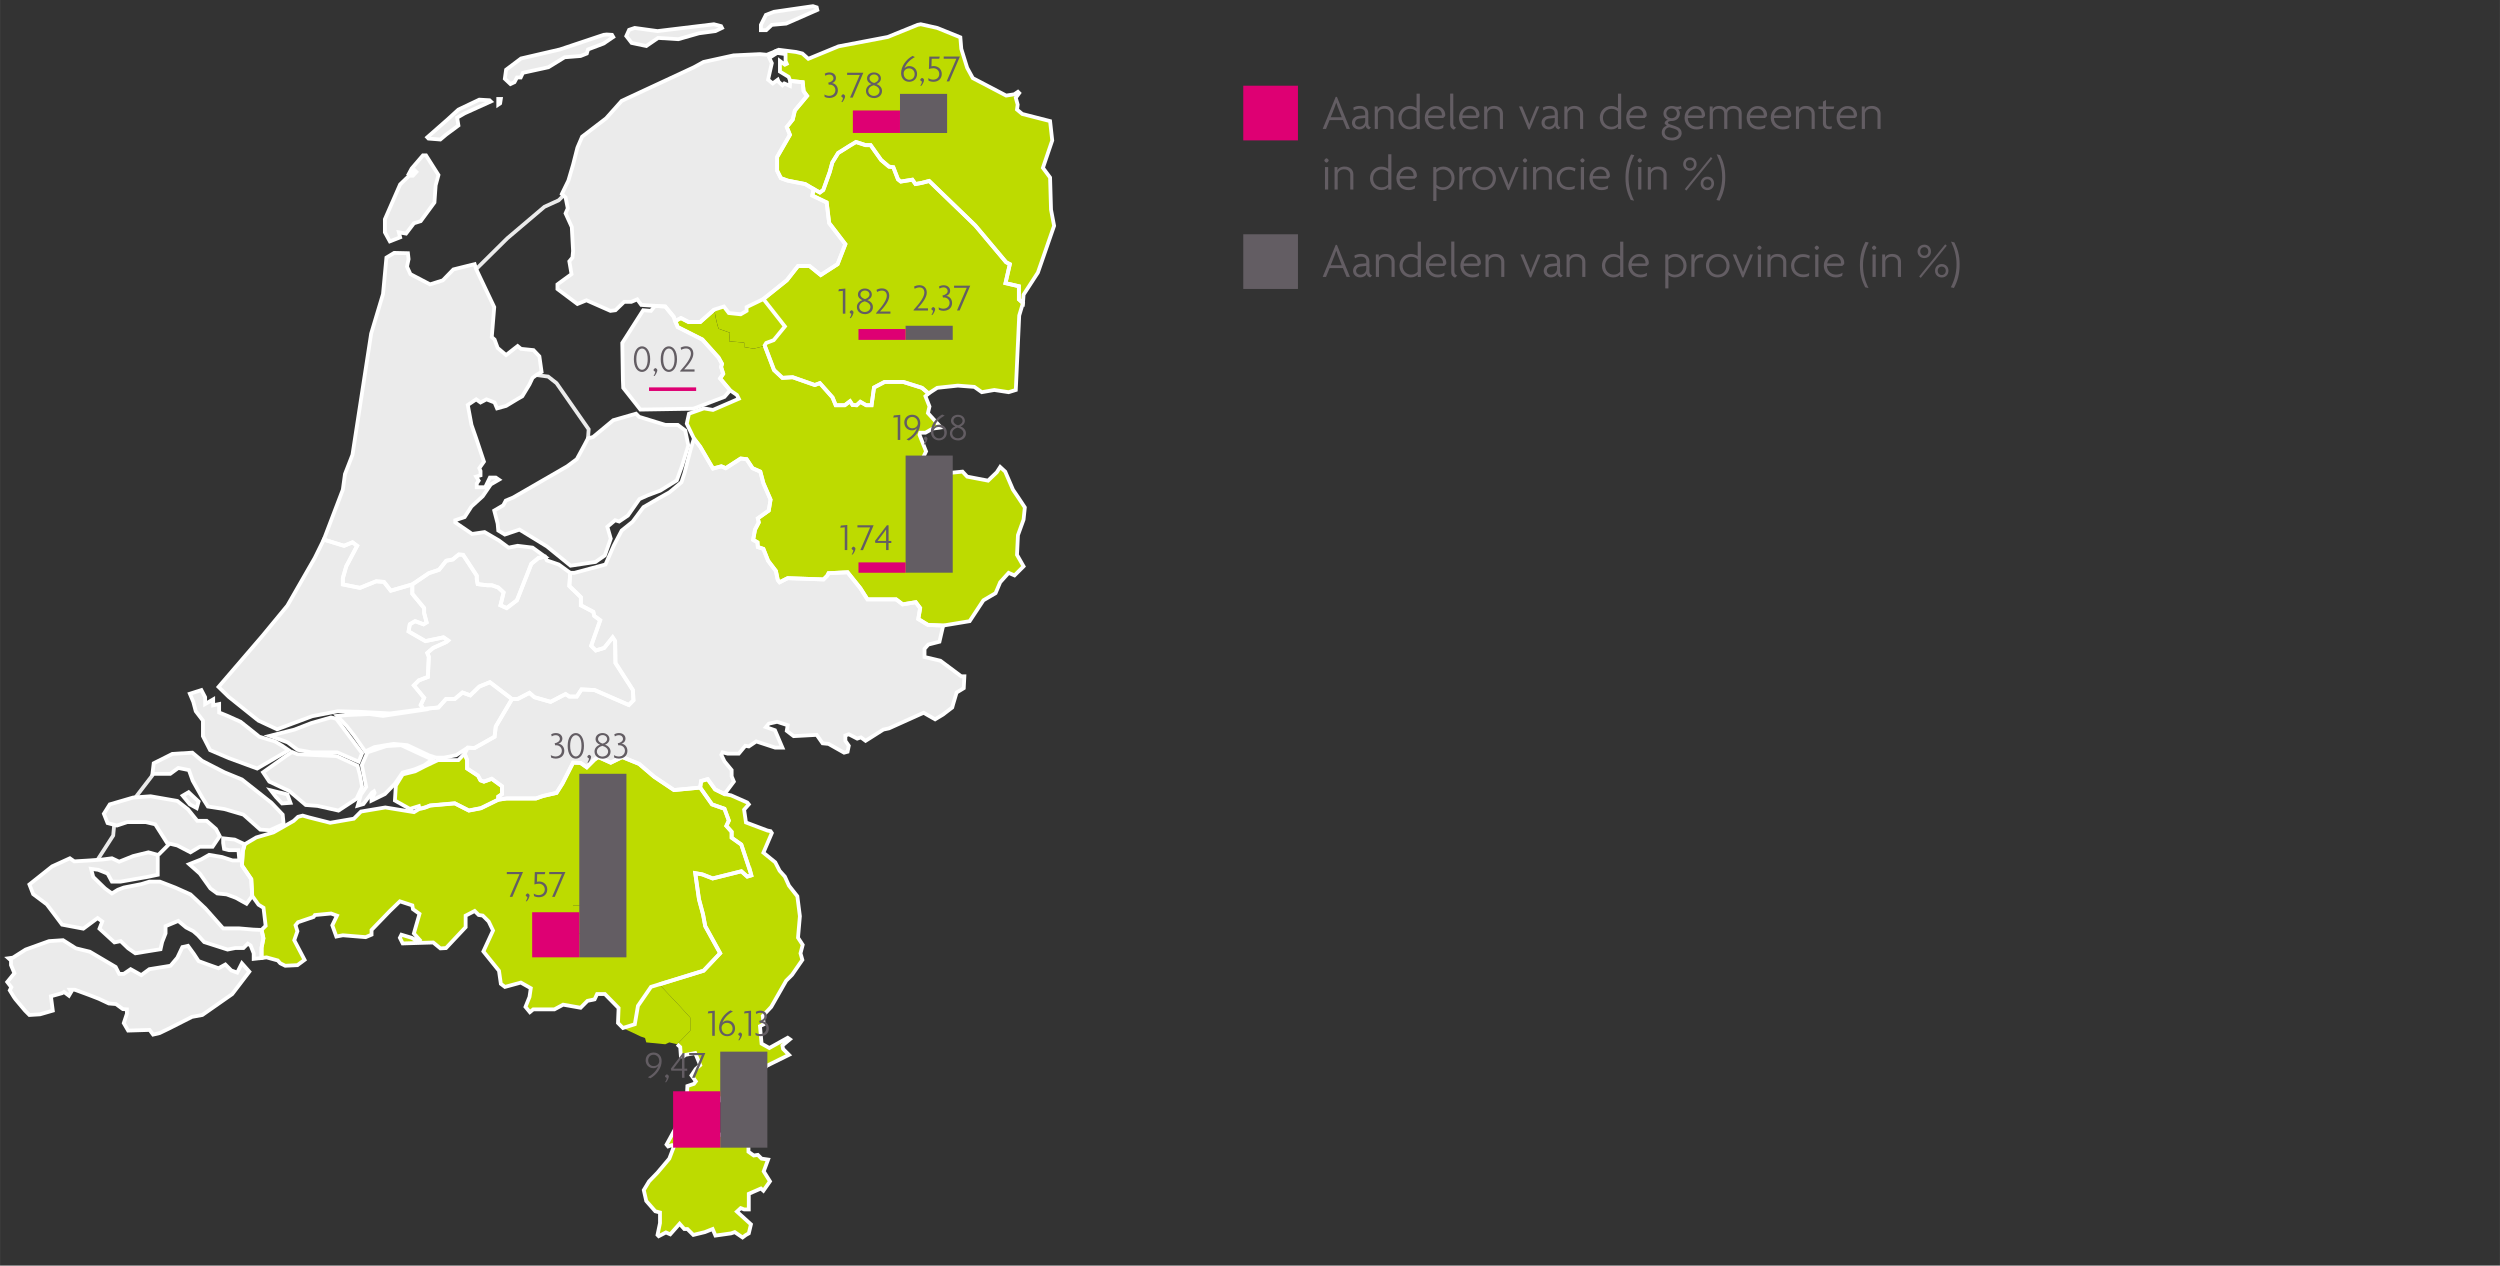 <?xml version="1.0" encoding="UTF-8"?>
<svg id="uuid-ceb5eb13-2a8f-44b8-a00f-79f4052a773a" data-name="lay-out" xmlns="http://www.w3.org/2000/svg" width="160mm" height="81mm" viewBox="0 0 453.54 229.61">
  <rect x="0" y="0" width="453.54" height="229.61" fill="#333333" stroke="none"/>
  <g>
    <path d="M244.29,23.39l-.66-1.61h-2.42l-.65,1.61h-.6l2.36-5.82h.22l2.36,5.82h-.61ZM242.74,19.52c-.1-.26-.22-.58-.31-.88h-.02c-.09.31-.21.62-.31.88l-.69,1.76h2.01l-.68-1.76Z" fill="#635d63" stroke-width="0"/>
    <path d="M248.38,23.48c-.28-.06-.6-.31-.64-.72-.15.47-.64.72-1.16.72-.78,0-1.31-.53-1.31-1.2,0-.79.63-1.21,1.32-1.27l1.07-.1v-.39c0-.5-.35-.81-.96-.81-.41,0-.82.13-1.08.31l-.12-.48c.31-.22.74-.32,1.22-.32.87,0,1.51.49,1.51,1.36v1.86c0,.41.24.62.5.67l-.37.37ZM247.67,21.4l-.96.09c-.57.05-.88.36-.88.8,0,.41.33.71.8.71.52,0,1.04-.4,1.04-1.05v-.55Z" fill="#635d63" stroke-width="0"/>
    <path d="M252.25,23.39v-2.69c0-.57-.41-.98-1.12-.98s-1.16.41-1.16.98v2.69h-.57v-4.08h.53v.61h0c.13-.38.55-.7,1.32-.7.89,0,1.56.53,1.56,1.42v2.75h-.57Z" fill="#635d63" stroke-width="0"/>
    <path d="M257.01,23.39v-.45h0c-.2.27-.63.54-1.28.54-1.03,0-2.04-.79-2.04-2.12,0-1.24.89-2.13,2.09-2.13.52,0,1.01.21,1.21.42v-2.66h.58v6.41h-.55ZM256.98,20.22c-.2-.22-.59-.48-1.15-.48-.88,0-1.57.68-1.57,1.63s.68,1.62,1.57,1.62c.54,0,.95-.27,1.15-.54v-2.23Z" fill="#635d63" stroke-width="0"/>
    <path d="M262.16,21.08l-.34.33h-2.75c-.03.76.58,1.57,1.62,1.57.5,0,.89-.14,1.19-.34l-.07.57c-.28.17-.65.28-1.18.28-1.17,0-2.15-.87-2.15-2.12,0-1.31,1-2.13,1.97-2.13,1.12,0,1.74.78,1.74,1.58,0,.1,0,.2-.02.28ZM260.46,19.72c-.68,0-1.27.58-1.37,1.22h2.49s0-.09,0-.14c0-.52-.4-1.09-1.13-1.09Z" fill="#635d63" stroke-width="0"/>
    <path d="M263.78,23.53c-.32-.1-.7-.37-.7-1.03v-5.52h.57v5.46c0,.39.24.64.52.7l-.39.39Z" fill="#635d63" stroke-width="0"/>
    <path d="M268.37,21.08l-.34.33h-2.75c-.03.76.58,1.57,1.62,1.57.5,0,.89-.14,1.19-.34l-.07.57c-.28.17-.65.28-1.18.28-1.17,0-2.15-.87-2.15-2.12,0-1.31,1-2.13,1.97-2.13,1.12,0,1.74.78,1.74,1.58,0,.1,0,.2-.02.28ZM266.67,19.72c-.68,0-1.27.58-1.37,1.22h2.49s0-.09,0-.14c0-.52-.4-1.09-1.13-1.09Z" fill="#635d63" stroke-width="0"/>
    <path d="M272.1,23.39v-2.69c0-.57-.41-.98-1.12-.98s-1.16.41-1.16.98v2.69h-.57v-4.08h.53v.61h0c.13-.38.55-.7,1.32-.7.89,0,1.56.53,1.56,1.42v2.75h-.57Z" fill="#635d63" stroke-width="0"/>
    <path d="M277.52,23.48h-.23l-1.72-4.17h.58l.89,2.14c.14.32.27.69.39,1.04h.02c.12-.35.25-.73.39-1.05l.87-2.13h.54l-1.73,4.17Z" fill="#635d63" stroke-width="0"/>
    <path d="M282.77,23.48c-.28-.06-.6-.31-.64-.72-.15.47-.64.72-1.16.72-.78,0-1.31-.53-1.31-1.2,0-.79.63-1.21,1.32-1.27l1.07-.1v-.39c0-.5-.35-.81-.96-.81-.41,0-.82.13-1.08.31l-.12-.48c.31-.22.74-.32,1.22-.32.87,0,1.51.49,1.51,1.36v1.86c0,.41.24.62.5.67l-.37.37ZM282.06,21.4l-.96.09c-.57.05-.88.36-.88.8,0,.41.33.71.8.71.52,0,1.04-.4,1.04-1.05v-.55Z" fill="#635d63" stroke-width="0"/>
    <path d="M286.65,23.39v-2.69c0-.57-.41-.98-1.12-.98s-1.16.41-1.16.98v2.69h-.57v-4.08h.53v.61h0c.13-.38.55-.7,1.32-.7.89,0,1.56.53,1.56,1.42v2.75h-.57Z" fill="#635d63" stroke-width="0"/>
    <path d="M293.55,23.39v-.45h0c-.2.27-.63.54-1.28.54-1.03,0-2.04-.79-2.04-2.12,0-1.24.89-2.13,2.09-2.13.52,0,1.01.21,1.21.42v-2.66h.58v6.41h-.55ZM293.52,20.22c-.2-.22-.59-.48-1.15-.48-.88,0-1.57.68-1.57,1.63s.68,1.62,1.57,1.62c.54,0,.95-.27,1.15-.54v-2.23Z" fill="#635d63" stroke-width="0"/>
    <path d="M298.7,21.08l-.34.33h-2.75c-.03.76.58,1.57,1.62,1.57.5,0,.89-.14,1.19-.34l-.07.57c-.28.17-.65.28-1.18.28-1.17,0-2.15-.87-2.15-2.12,0-1.31,1-2.13,1.97-2.13,1.12,0,1.74.78,1.74,1.58,0,.1,0,.2-.02.28ZM297,19.72c-.68,0-1.27.58-1.37,1.22h2.49s0-.09,0-.14c0-.52-.4-1.09-1.13-1.09Z" fill="#635d63" stroke-width="0"/>
    <path d="M303.28,25.47c-1.08,0-1.81-.6-1.81-1.4,0-.74.48-1.16.93-1.24l-.41-.41c0-.31.19-.59.6-.67-.42-.15-.81-.57-.81-1.17,0-.78.62-1.35,1.5-1.35.22,0,.39.03.52.07.15.04.32.07.53.07.23,0,.47-.06.62-.15l.12.47c-.13.08-.43.15-.64.13.17.14.33.42.33.77,0,.73-.57,1.36-1.49,1.36-.45,0-.68.12-.68.31,0,.11.12.22.3.28l1.1.37c.69.23,1.09.6,1.09,1.28,0,.73-.73,1.3-1.79,1.3ZM303.8,23.38l-.9-.28c-.51,0-.9.42-.9.95,0,.48.46.93,1.27.93s1.26-.42,1.26-.82-.28-.64-.73-.78ZM303.27,19.69c-.56,0-.97.4-.97.88s.41.88.97.88c.52,0,.95-.39.95-.88s-.41-.88-.95-.88Z" fill="#635d63" stroke-width="0"/>
    <path d="M309.29,21.08l-.34.33h-2.75c-.03.76.58,1.57,1.62,1.57.5,0,.89-.14,1.19-.34l-.07.57c-.28.17-.65.28-1.18.28-1.17,0-2.15-.87-2.15-2.12,0-1.31,1-2.13,1.97-2.13,1.12,0,1.74.78,1.74,1.58,0,.1,0,.2-.02.28ZM307.6,19.72c-.68,0-1.27.58-1.37,1.22h2.49s0-.09,0-.14c0-.52-.4-1.09-1.13-1.09Z" fill="#635d63" stroke-width="0"/>
    <path d="M315.43,23.39v-2.76c0-.53-.29-.91-1.01-.91s-1.05.38-1.05.91v2.76h-.57v-2.76c0-.53-.28-.91-1-.91s-1.06.38-1.06.91v2.76h-.57v-4.08h.53v.55h0c.13-.34.5-.64,1.22-.64.55,0,1.04.23,1.24.69.15-.39.66-.69,1.32-.69.89,0,1.49.5,1.49,1.36v2.81h-.57Z" fill="#635d63" stroke-width="0"/>
    <path d="M320.55,21.08l-.34.33h-2.75c-.03.76.58,1.57,1.62,1.57.5,0,.89-.14,1.19-.34l-.07.57c-.28.17-.65.28-1.18.28-1.17,0-2.15-.87-2.15-2.12,0-1.31,1-2.13,1.97-2.13,1.12,0,1.74.78,1.74,1.58,0,.1,0,.2-.02.28ZM318.85,19.72c-.68,0-1.27.58-1.37,1.22h2.49s0-.09,0-.14c0-.52-.4-1.09-1.13-1.09Z" fill="#635d63" stroke-width="0"/>
    <path d="M324.92,21.08l-.34.33h-2.75c-.03.76.58,1.57,1.62,1.57.5,0,.89-.14,1.19-.34l-.07.57c-.28.17-.65.28-1.18.28-1.17,0-2.15-.87-2.15-2.12,0-1.31,1-2.13,1.97-2.13,1.12,0,1.74.78,1.74,1.58,0,.1,0,.2-.02.28ZM323.23,19.72c-.68,0-1.27.58-1.37,1.22h2.49s0-.09,0-.14c0-.52-.4-1.09-1.13-1.09Z" fill="#635d63" stroke-width="0"/>
    <path d="M328.66,23.39v-2.69c0-.57-.41-.98-1.12-.98s-1.16.41-1.16.98v2.69h-.57v-4.08h.53v.61h0c.13-.38.55-.7,1.32-.7.89,0,1.56.53,1.56,1.42v2.75h-.57Z" fill="#635d63" stroke-width="0"/>
    <path d="M332.66,19.78h-1.39v2.52c0,.48.26.66.66.66.16,0,.31-.03.41-.08l-.06.47c-.11.06-.28.08-.45.08-.62,0-1.12-.37-1.12-1.08v-2.57h-.81v-.47h.81v-.88l.56-.3v1.18h1.49l-.11.47Z" fill="#635d63" stroke-width="0"/>
    <path d="M336.87,21.08l-.34.33h-2.75c-.03.76.58,1.57,1.62,1.57.5,0,.89-.14,1.19-.34l-.07.57c-.28.17-.65.28-1.18.28-1.17,0-2.15-.87-2.15-2.12,0-1.31,1-2.13,1.97-2.13,1.12,0,1.74.78,1.74,1.58,0,.1,0,.2-.02.28ZM335.18,19.72c-.68,0-1.27.58-1.37,1.22h2.49s0-.09,0-.14c0-.52-.4-1.09-1.13-1.09Z" fill="#635d63" stroke-width="0"/>
    <path d="M340.61,23.39v-2.69c0-.57-.41-.98-1.12-.98s-1.16.41-1.16.98v2.69h-.57v-4.08h.53v.61h0c.13-.38.55-.7,1.32-.7.89,0,1.56.53,1.56,1.42v2.75h-.57Z" fill="#635d63" stroke-width="0"/>
    <path d="M240.65,29.51c-.13,0-.4-.27-.4-.4,0-.14.27-.4.4-.4.13,0,.4.26.4.4,0,.13-.26.4-.4.4ZM240.37,34.39v-4.08h.58v4.08h-.58Z" fill="#635d63" stroke-width="0"/>
    <path d="M244.96,34.39v-2.69c0-.57-.41-.98-1.12-.98s-1.16.41-1.16.98v2.69h-.57v-4.08h.53v.61h0c.13-.38.55-.7,1.32-.7.89,0,1.56.53,1.56,1.42v2.75h-.57Z" fill="#635d63" stroke-width="0"/>
    <path d="M251.86,34.39v-.45h0c-.2.27-.63.54-1.28.54-1.03,0-2.04-.79-2.04-2.12,0-1.24.89-2.13,2.09-2.13.52,0,1.01.21,1.21.42v-2.66h.58v6.41h-.55ZM251.83,31.22c-.2-.22-.59-.48-1.15-.48-.88,0-1.57.68-1.57,1.63s.68,1.62,1.57,1.62c.54,0,.95-.27,1.15-.54v-2.23Z" fill="#635d63" stroke-width="0"/>
    <path d="M257.01,32.08l-.34.33h-2.75c-.03.76.58,1.57,1.62,1.57.5,0,.89-.14,1.19-.34l-.07.57c-.28.17-.65.28-1.18.28-1.17,0-2.15-.87-2.15-2.12,0-1.31,1-2.13,1.97-2.13,1.12,0,1.74.78,1.74,1.58,0,.1,0,.2-.02.28ZM255.32,30.72c-.68,0-1.27.58-1.37,1.22h2.49s0-.09,0-.14c0-.52-.4-1.09-1.13-1.09Z" fill="#635d63" stroke-width="0"/>
    <path d="M261.8,34.48c-.52,0-1.01-.21-1.21-.42v2.41h-.57v-6.16h.54v.45h0c.2-.27.64-.54,1.29-.54,1.03,0,2.03.79,2.03,2.12,0,1.24-.9,2.13-2.1,2.13ZM261.76,30.74c-.54,0-.95.28-1.16.55v2.22c.2.22.6.48,1.16.48.88,0,1.57-.67,1.57-1.62s-.68-1.63-1.57-1.63Z" fill="#635d63" stroke-width="0"/>
    <path d="M266.85,30.9c-.07-.02-.2-.04-.32-.04-.63,0-1.21.4-1.21,1.45v2.08h-.57v-4.08h.57v.93h0c.13-.58.59-.98,1.26-.98.11,0,.29.02.39.05l-.13.58Z" fill="#635d63" stroke-width="0"/>
    <path d="M269.25,34.48c-1.21,0-2.15-.88-2.15-2.12s.94-2.13,2.15-2.13,2.14.89,2.14,2.13-.93,2.12-2.14,2.12ZM269.25,30.74c-.87,0-1.58.68-1.58,1.63s.7,1.62,1.58,1.62,1.57-.67,1.57-1.62-.69-1.63-1.57-1.63Z" fill="#635d63" stroke-width="0"/>
    <path d="M273.77,34.48h-.23l-1.72-4.17h.58l.89,2.14c.14.32.27.69.39,1.04h.02c.12-.35.25-.73.39-1.05l.87-2.13h.54l-1.73,4.17Z" fill="#635d63" stroke-width="0"/>
    <path d="M276.66,29.51c-.13,0-.4-.27-.4-.4,0-.14.27-.4.4-.4.13,0,.4.26.4.4,0,.13-.26.4-.4.4ZM276.37,34.39v-4.08h.58v4.08h-.58Z" fill="#635d63" stroke-width="0"/>
    <path d="M280.97,34.39v-2.69c0-.57-.41-.98-1.12-.98s-1.16.41-1.16.98v2.69h-.57v-4.08h.53v.61h0c.13-.38.55-.7,1.32-.7.89,0,1.56.53,1.56,1.42v2.75h-.57Z" fill="#635d63" stroke-width="0"/>
    <path d="M285.7,31.11c-.32-.22-.71-.33-1.12-.33-.9,0-1.6.66-1.6,1.59s.71,1.58,1.62,1.58c.42,0,.76-.07,1.11-.27l-.07.55c-.28.14-.67.22-1.08.22-1.16,0-2.15-.82-2.15-2.09s.98-2.1,2.15-2.1c.51,0,.95.13,1.26.31l-.12.53Z" fill="#635d63" stroke-width="0"/>
    <path d="M287.08,29.51c-.13,0-.4-.27-.4-.4,0-.14.27-.4.4-.4.13,0,.4.26.4.4,0,.13-.26.4-.4.4ZM286.79,34.39v-4.08h.58v4.08h-.58Z" fill="#635d63" stroke-width="0"/>
    <path d="M292.03,32.08l-.34.33h-2.75c-.03.76.58,1.57,1.62,1.57.5,0,.89-.14,1.19-.34l-.07.57c-.28.17-.65.28-1.18.28-1.17,0-2.15-.87-2.15-2.12,0-1.31,1-2.13,1.97-2.13,1.12,0,1.74.78,1.74,1.58,0,.1,0,.2-.02.28ZM290.33,30.72c-.68,0-1.27.58-1.37,1.22h2.49s0-.09,0-.14c0-.52-.4-1.09-1.13-1.09Z" fill="#635d63" stroke-width="0"/>
    <path d="M295.45,32.23c0,1.58.34,2.84,1,4.18l-.61-.14c-.56-1.11-.95-2.26-.95-4.02s.39-3.05,1.02-4.23l.58.13c-.6,1.12-1.04,2.58-1.04,4.1Z" fill="#635d63" stroke-width="0"/>
    <path d="M297.48,29.51c-.13,0-.4-.27-.4-.4,0-.14.27-.4.4-.4.13,0,.4.26.4.4,0,.13-.26.4-.4.4ZM297.19,34.39v-4.08h.58v4.08h-.58Z" fill="#635d63" stroke-width="0"/>
    <path d="M301.79,34.39v-2.69c0-.57-.41-.98-1.12-.98s-1.16.41-1.16.98v2.69h-.57v-4.08h.53v.61h0c.13-.38.55-.7,1.32-.7.89,0,1.56.53,1.56,1.42v2.75h-.57Z" fill="#635d63" stroke-width="0"/>
    <path d="M306.58,30.98c-.69,0-1.22-.5-1.22-1.21s.52-1.22,1.22-1.22,1.21.5,1.21,1.22-.51,1.21-1.21,1.21ZM305.94,34.57l-.29-.25,4.72-5.83.29.24-4.72,5.84ZM306.58,29c-.4,0-.74.29-.74.77s.34.77.74.77.73-.3.73-.77-.33-.77-.73-.77ZM309.75,34.49c-.69,0-1.22-.5-1.22-1.22s.52-1.22,1.22-1.22,1.21.5,1.21,1.22-.51,1.22-1.21,1.22ZM309.75,32.51c-.4,0-.74.28-.74.76s.34.78.74.78.73-.31.73-.78-.33-.76-.73-.76Z" fill="#635d63" stroke-width="0"/>
    <path d="M311.96,36.41l-.57-.13c.6-1.12,1.04-2.58,1.04-4.1,0-1.59-.35-2.85-1-4.19l.61.15c.56,1.11.95,2.26.95,4.02s-.39,3.04-1.03,4.23Z" fill="#635d63" stroke-width="0"/>
  </g>
  <g>
    <path d="M244.29,50.24l-.66-1.61h-2.42l-.65,1.61h-.6l2.36-5.82h.22l2.36,5.82h-.61ZM242.74,46.37c-.1-.26-.22-.58-.31-.88h-.02c-.09.31-.21.62-.31.88l-.69,1.76h2.01l-.68-1.76Z" fill="#635d63" stroke-width="0"/>
    <path d="M248.58,50.33c-.28-.06-.6-.31-.64-.72-.15.47-.64.72-1.16.72-.78,0-1.31-.53-1.31-1.2,0-.79.63-1.21,1.32-1.27l1.07-.1v-.39c0-.5-.35-.81-.96-.81-.41,0-.82.13-1.08.31l-.12-.48c.31-.22.74-.32,1.22-.32.87,0,1.51.49,1.51,1.36v1.86c0,.41.24.62.5.67l-.37.37ZM247.86,48.24l-.96.09c-.57.05-.88.36-.88.8,0,.41.33.71.8.71.52,0,1.04-.4,1.04-1.05v-.55Z" fill="#635d63" stroke-width="0"/>
    <path d="M252.45,50.24v-2.69c0-.57-.41-.98-1.12-.98s-1.16.41-1.16.98v2.69h-.57v-4.08h.53v.61h0c.13-.38.55-.7,1.32-.7.89,0,1.56.53,1.56,1.42v2.75h-.57Z" fill="#635d63" stroke-width="0"/>
    <path d="M257.21,50.24v-.45h0c-.2.27-.63.54-1.28.54-1.03,0-2.04-.79-2.04-2.12,0-1.24.89-2.13,2.09-2.13.52,0,1.01.21,1.21.42v-2.66h.58v6.41h-.55ZM257.18,47.06c-.2-.22-.59-.48-1.15-.48-.88,0-1.57.68-1.57,1.63s.68,1.62,1.57,1.62c.54,0,.95-.27,1.15-.54v-2.23Z" fill="#635d63" stroke-width="0"/>
    <path d="M262.35,47.92l-.34.33h-2.75c-.03.76.58,1.57,1.62,1.57.5,0,.89-.14,1.19-.34l-.07.57c-.28.17-.65.28-1.18.28-1.17,0-2.15-.87-2.15-2.12,0-1.31,1-2.13,1.97-2.13,1.12,0,1.74.78,1.74,1.58,0,.1,0,.2-.02.28ZM260.66,46.56c-.68,0-1.27.58-1.37,1.22h2.49s0-.09,0-.14c0-.52-.4-1.09-1.13-1.09Z" fill="#635d63" stroke-width="0"/>
    <path d="M263.98,50.37c-.32-.1-.7-.37-.7-1.03v-5.52h.57v5.46c0,.39.24.64.52.7l-.39.39Z" fill="#635d63" stroke-width="0"/>
    <path d="M268.62,47.92l-.34.33h-2.75c-.03.76.58,1.57,1.62,1.57.5,0,.89-.14,1.19-.34l-.07.57c-.28.17-.65.28-1.18.28-1.17,0-2.15-.87-2.15-2.12,0-1.31,1-2.13,1.97-2.13,1.12,0,1.74.78,1.74,1.58,0,.1,0,.2-.02.28ZM266.92,46.56c-.68,0-1.27.58-1.37,1.22h2.49s0-.09,0-.14c0-.52-.4-1.09-1.13-1.09Z" fill="#635d63" stroke-width="0"/>
    <path d="M272.35,50.24v-2.69c0-.57-.41-.98-1.12-.98s-1.16.41-1.16.98v2.69h-.57v-4.08h.53v.61h0c.13-.38.55-.7,1.32-.7.89,0,1.56.53,1.56,1.42v2.75h-.57Z" fill="#635d63" stroke-width="0"/>
    <path d="M277.77,50.33h-.23l-1.72-4.17h.58l.89,2.14c.14.32.27.69.39,1.04h.02c.12-.35.25-.73.39-1.05l.87-2.13h.54l-1.73,4.17Z" fill="#635d63" stroke-width="0"/>
    <path d="M283.17,50.33c-.28-.06-.6-.31-.64-.72-.15.47-.64.72-1.16.72-.78,0-1.31-.53-1.31-1.2,0-.79.63-1.21,1.32-1.27l1.07-.1v-.39c0-.5-.35-.81-.96-.81-.41,0-.82.13-1.08.31l-.12-.48c.31-.22.74-.32,1.22-.32.87,0,1.51.49,1.51,1.36v1.86c0,.41.24.62.5.67l-.37.37ZM282.46,48.24l-.96.09c-.57.05-.88.36-.88.8,0,.41.33.71.8.71.52,0,1.04-.4,1.04-1.05v-.55Z" fill="#635d63" stroke-width="0"/>
    <path d="M287.05,50.24v-2.69c0-.57-.41-.98-1.12-.98s-1.16.41-1.16.98v2.69h-.57v-4.08h.53v.61h0c.13-.38.55-.7,1.32-.7.89,0,1.56.53,1.56,1.42v2.75h-.57Z" fill="#635d63" stroke-width="0"/>
    <path d="M293.94,50.24v-.45h0c-.2.27-.63.54-1.28.54-1.03,0-2.04-.79-2.04-2.12,0-1.24.89-2.13,2.09-2.13.52,0,1.01.21,1.21.42v-2.66h.58v6.41h-.55ZM293.92,47.06c-.2-.22-.59-.48-1.15-.48-.88,0-1.57.68-1.57,1.63s.68,1.62,1.57,1.62c.54,0,.95-.27,1.15-.54v-2.23Z" fill="#635d63" stroke-width="0"/>
    <path d="M299.09,47.92l-.34.33h-2.75c-.03.76.58,1.57,1.62,1.57.5,0,.89-.14,1.19-.34l-.07.57c-.28.17-.65.28-1.18.28-1.17,0-2.15-.87-2.15-2.12,0-1.31,1-2.13,1.97-2.13,1.12,0,1.74.78,1.74,1.58,0,.1,0,.2-.02.28ZM297.4,46.56c-.68,0-1.27.58-1.37,1.22h2.49s0-.09,0-.14c0-.52-.4-1.09-1.13-1.09Z" fill="#635d63" stroke-width="0"/>
    <path d="M303.89,50.33c-.52,0-1.01-.21-1.21-.42v2.41h-.57v-6.16h.54v.45h0c.2-.27.64-.54,1.29-.54,1.03,0,2.03.79,2.03,2.12,0,1.24-.9,2.13-2.1,2.13ZM303.84,46.58c-.54,0-.95.28-1.16.55v2.22c.2.22.6.48,1.16.48.88,0,1.57-.67,1.57-1.62s-.68-1.63-1.57-1.63Z" fill="#635d63" stroke-width="0"/>
    <path d="M308.94,46.74c-.07-.02-.2-.04-.32-.04-.63,0-1.21.4-1.21,1.45v2.08h-.57v-4.08h.57v.93h0c.13-.58.59-.98,1.26-.98.11,0,.29.02.39.05l-.13.58Z" fill="#635d63" stroke-width="0"/>
    <path d="M311.64,50.33c-1.21,0-2.15-.88-2.15-2.12s.94-2.13,2.15-2.13,2.14.89,2.14,2.13-.93,2.12-2.14,2.12ZM311.64,46.58c-.87,0-1.58.68-1.58,1.63s.7,1.62,1.58,1.62,1.57-.67,1.57-1.62-.69-1.63-1.57-1.63Z" fill="#635d63" stroke-width="0"/>
    <path d="M316.3,50.33h-.23l-1.72-4.17h.58l.89,2.14c.14.32.27.69.39,1.04h.02c.12-.35.25-.73.39-1.05l.87-2.13h.54l-1.73,4.17Z" fill="#635d63" stroke-width="0"/>
    <path d="M319.19,45.35c-.13,0-.4-.27-.4-.4,0-.14.27-.4.4-.4.13,0,.4.26.4.4,0,.13-.26.4-.4.4ZM318.9,50.24v-4.08h.58v4.08h-.58Z" fill="#635d63" stroke-width="0"/>
    <path d="M323.5,50.24v-2.69c0-.57-.41-.98-1.12-.98s-1.16.41-1.16.98v2.69h-.57v-4.08h.53v.61h0c.13-.38.55-.7,1.32-.7.89,0,1.56.53,1.56,1.42v2.75h-.57Z" fill="#635d63" stroke-width="0"/>
    <path d="M328.22,46.95c-.31-.22-.71-.33-1.12-.33-.9,0-1.6.66-1.6,1.59s.71,1.58,1.62,1.58c.42,0,.76-.07,1.11-.27l-.07.55c-.28.14-.67.22-1.08.22-1.16,0-2.15-.82-2.15-2.09s.98-2.1,2.15-2.1c.51,0,.95.13,1.26.31l-.12.53Z" fill="#635d63" stroke-width="0"/>
    <path d="M329.6,45.35c-.13,0-.4-.27-.4-.4,0-.14.27-.4.4-.4.13,0,.4.26.4.4,0,.13-.26.4-.4.4ZM329.31,50.24v-4.08h.58v4.08h-.58Z" fill="#635d63" stroke-width="0"/>
    <path d="M334.55,47.92l-.34.33h-2.75c-.03.76.58,1.57,1.62,1.57.5,0,.89-.14,1.19-.34l-.07.57c-.28.17-.65.28-1.18.28-1.17,0-2.15-.87-2.15-2.12,0-1.31,1-2.13,1.97-2.13,1.12,0,1.74.78,1.74,1.58,0,.1,0,.2-.02.28ZM332.86,46.56c-.68,0-1.27.58-1.37,1.22h2.49s0-.09,0-.14c0-.52-.4-1.09-1.13-1.09Z" fill="#635d63" stroke-width="0"/>
    <path d="M337.98,48.08c0,1.58.34,2.84,1,4.18l-.61-.14c-.56-1.11-.95-2.26-.95-4.02s.39-3.05,1.02-4.23l.58.13c-.6,1.12-1.04,2.58-1.04,4.1Z" fill="#635d63" stroke-width="0"/>
    <path d="M340,45.35c-.13,0-.4-.27-.4-.4,0-.14.27-.4.4-.4.13,0,.4.26.4.4,0,.13-.26.4-.4.4ZM339.71,50.24v-4.08h.58v4.08h-.58Z" fill="#635d63" stroke-width="0"/>
    <path d="M344.31,50.24v-2.69c0-.57-.41-.98-1.12-.98s-1.16.41-1.16.98v2.69h-.57v-4.08h.53v.61h0c.13-.38.55-.7,1.32-.7.89,0,1.56.53,1.56,1.42v2.75h-.57Z" fill="#635d63" stroke-width="0"/>
    <path d="M349.1,46.82c-.69,0-1.22-.5-1.22-1.21s.52-1.22,1.22-1.22,1.21.5,1.21,1.22-.51,1.21-1.21,1.21ZM348.46,50.41l-.29-.25,4.72-5.83.29.24-4.72,5.84ZM349.1,44.84c-.4,0-.74.29-.74.77s.34.77.74.77.73-.3.73-.77-.33-.77-.73-.77ZM352.27,50.34c-.69,0-1.22-.5-1.22-1.22s.52-1.22,1.22-1.22,1.21.5,1.21,1.22-.51,1.22-1.21,1.22ZM352.27,48.36c-.4,0-.74.28-.74.76s.34.78.74.78.73-.31.73-.78-.33-.76-.73-.76Z" fill="#635d63" stroke-width="0"/>
    <path d="M354.48,52.25l-.57-.13c.6-1.12,1.04-2.58,1.04-4.1,0-1.59-.35-2.85-1-4.19l.61.15c.56,1.11.95,2.26.95,4.02s-.39,3.04-1.03,4.23Z" fill="#635d63" stroke-width="0"/>
  </g>
  <rect x="225.55" y="15.55" width="9.92" height="9.92" fill="#de0073" stroke-width="0"/>
  <rect x="225.55" y="42.5" width="9.92" height="9.92" fill="#635d63" stroke-width="0"/>
  <g>
    <g>
      <polyline points="17.65 156.05 20.53 151.58 20.7 149.77" fill="none" stroke="#ebebeb" stroke-width=".69"/>
      <line x1="27.77" y1="140.5" x2="24.6" y2="144.63" fill="none" stroke="#ebebeb" stroke-width=".69"/>
      <line x1="30.71" y1="153.11" x2="28.73" y2="155.09" fill="#ebebeb" stroke-width="0"/>
      <polyline points="102.21 35.48 101.36 36.33 98.76 37.52 92.03 43.23 86.38 48.82" fill="none" stroke="#ebebeb" stroke-width=".69"/>
      <polyline points="106.67 79.52 106.79 77.88 100.96 69.51 99.44 68.32 97.29 68.04" fill="none" stroke="#ebebeb" stroke-width=".69"/>
    </g>
    <polygon points="190.5 21.97 185.46 20.68 184.5 19.88 184.62 18.98 184.28 17.74 184.9 16.89 184.67 16.66 184 17.11 182.53 17.34 176.48 14.17 175.46 12.31 174.39 8.86 174.22 6.77 170.03 5.07 167.04 4.4 166.47 4.51 161.05 6.71 152.12 8.41 146.64 10.67 145.56 9.71 144.43 9.43 141.26 9.03 140.76 9.26 140.98 9.6 142.51 9.82 142.51 11.07 142.73 11.57 142.39 11.74 141.72 11.24 141.49 11.07 141.49 12.99 143.07 13.95 143.36 14.68 145.62 14.91 145.79 16.55 146.41 17.4 144.2 20.05 143.81 21.69 142.73 23.05 143.3 24.46 140.98 28.48 140.98 30.96 141.66 32.32 142.9 32.77 146.07 33.39 147.6 34.3 148.73 34.92 149.35 34.47 150.53 31.19 150.99 29.49 152.06 27.74 152.63 27.4 154.15 26.44 155.28 25.76 157.03 26.33 157.94 26.33 159.86 29.04 161.27 30.23 162.06 30.34 162.91 32.54 163.42 32.94 165.51 32.6 166.08 33.39 167.26 33.17 168.56 32.83 176.93 40.91 182.53 47.58 183.2 47.92 182.41 51.37 184.84 51.93 184.84 54.31 185.58 54.98 185.69 53.46 188.29 49.45 191.23 40.97 190.67 38.03 190.5 32.21 189.2 30.45 190.89 25.48 190.5 21.97" fill="#bddb00" stroke-width="0"/>
    <polygon points="147.6 34.3 147.37 35.48 149.97 36.73 150.42 40.46 153.36 44.3 151.95 47.92 148.89 49.9 146.86 48.26 144.77 48.26 142.73 50.86 138.49 54.25 135.44 55.72 135.44 56.4 134.37 57.02 132.22 56.79 131.32 55.61 129.56 56.17 127.02 58.43 124.93 58.43 123.52 57.7 122.5 58.26 122.22 57.47 120.69 55.61 118.82 55.49 116.34 55.32 115.6 54.31 114.53 54.76 113.23 54.76 111.65 56.28 110.74 56.4 106.39 54.48 104.75 55.15 101.13 52.44 101.13 51.59 103.68 49.73 103.28 47.41 103.85 46.73 103.96 45.55 103.73 41.19 102.6 38.71 103 37.8 102.6 35.82 101.92 35.2 103.11 32.77 103.96 29.89 104.75 26.78 105.6 24.8 109.95 21.47 112.78 18.3 125.89 12.2 127.64 11.24 133.07 10.05 137.87 9.82 139.12 9.94 140.76 9.26 140.98 9.6 139.57 10.5 140.02 11.46 139.34 14.46 140.19 15.14 141.1 14.46 141.26 14.85 141.94 15.47 142.28 15.14 143.3 15.59 143.36 14.68 145.62 14.91 145.79 16.55 146.41 17.4 144.2 20.05 143.81 21.69 142.73 23.05 143.3 24.46 140.98 28.48 140.98 30.96 141.66 32.32 142.9 32.77 146.07 33.39 147.6 34.3" fill="#ebebeb" stroke-width="0"/>
    <polygon points="147.6 34.3 148.73 34.92 149.35 34.47 150.53 31.19 150.99 29.49 152.06 27.74 152.63 27.4 154.15 26.44 155.28 25.76 157.03 26.33 157.94 26.33 159.86 29.04 161.27 30.23 162.06 30.34 162.91 32.54 163.42 32.94 165.51 32.6 166.08 33.39 167.26 33.17 168.56 32.83 176.93 40.91 182.53 47.58 183.2 47.92 182.41 51.37 184.84 51.93 184.84 54.31 185.58 54.98 184.9 57.25 184.28 70.75 182.98 71.15 180.38 70.75 178.12 71.15 176.76 70.19 173.76 69.96 170.03 70.36 168.45 71.38 167.26 70.36 163.87 69.29 160.48 69.29 158.56 70.3 158.11 73.52 157.15 73.52 156.07 72.9 155.4 73.52 154.66 73.47 154.21 72.79 153.25 73.52 151.61 73.52 151.04 72.11 148.73 69.51 147.82 69.85 143.81 68.44 141.94 68.55 140.42 67.14 138.72 62.67 139 62.22 140.36 61.71 142.39 59.22 138.49 54.25 142.73 50.86 144.77 48.26 146.86 48.26 148.89 49.9 151.95 47.92 153.36 44.3 150.42 40.46 149.97 36.73 147.37 35.48 147.6 34.3" fill="#bddb00" stroke-width="0"/>
    <polygon points="122.5 58.26 122.95 59.34 127.42 61.6 130.36 64.88 130.98 66.01 130.81 66.57 131.2 67.81 130.64 68.66 132.45 70.81 131.43 72 125.78 74.15 116.17 74.31 113.06 70.36 113 68.95 112.89 62.22 116.68 56.28 118.09 56.4 118.82 55.49 120.69 55.61 122.22 57.47 122.5 58.26" fill="#ebebeb" stroke-width="0"/>
    <polygon points="58.74 97.89 62.41 99.02 63.94 98.39 64.79 99.02 62.81 102.75 62.19 104.89 62.19 106.03 65.3 106.65 68.24 105.46 69.65 105.57 70.89 107.16 74.79 106.03 77.79 103.99 79.65 103.37 80.95 101.73 82.14 101.5 83.22 100.6 84.01 100.66 86.49 104.44 86.49 105.12 86.66 105.97 88.47 106.19 89.26 106.19 90.39 106.59 91.36 107.49 90.79 109.81 91.92 110.32 93.78 108.91 96.39 102.29 97.69 101.22 98.87 100.99 96.61 99.35 93.9 99.02 92.26 99.35 90.51 98.05 87.91 96.53 85.65 96.87 82.59 94.78 82.59 94.38 84.29 93.81 85.53 91.89 87.57 90.03 89.04 87.88 90.51 87.03 89.94 86.64 88.87 86.64 88.02 88.39 86.49 88.39 86.49 87.71 86.83 87.2 86.38 86.47 87.17 86.24 87.17 85.45 86.95 84.94 87.79 83.75 86.38 79.52 85.53 77.08 84.86 73.47 86.38 72.45 87.17 73.02 88.25 72.45 89.72 73.02 90.17 74.09 91.81 73.64 93.78 72.45 94.75 71.89 96.05 69.74 96.61 68.55 97.29 68.04 98.25 67.48 97.85 64.65 96.78 63.52 94.52 63.29 93.9 62.78 91.81 64.42 90.28 63.12 89.72 61.6 89.21 61.15 89.66 55.72 86.38 48.82 86.1 47.92 82.25 48.88 80.33 50.86 78.01 51.59 74.45 49.73 73.83 48.37 74.12 47.01 74 45.94 71.51 45.88 70.1 46.73 69.48 53.35 67.33 60.52 63.94 82.51 62.58 86.01 62.19 88.84 58.74 97.89" fill="#ebebeb" stroke-width="0"/>
    <polygon points="92.88 126.82 88.87 123.77 86.95 124.56 85.31 126.15 83.89 125.64 82.48 126.82 80.9 126.82 79.54 128.35 76.83 128.63 76.32 127.9 76.94 126.6 75.08 124.34 75.98 123.43 77.62 122.81 77.79 119.14 77.51 118.46 78.58 117.55 80.95 116.48 81.29 116.2 80.45 115.63 77.17 116.31 74.12 114.56 74.34 113.26 75.3 112.69 76.83 113.26 77.39 112.92 76.94 111.22 76.94 110.32 74.79 107.72 74.79 106.03 77.79 103.99 79.65 103.37 80.95 101.73 82.14 101.5 83.22 100.6 84.01 100.66 86.49 104.44 86.49 105.12 86.66 105.97 88.47 106.19 89.26 106.19 90.39 106.59 91.36 107.49 90.79 109.81 91.92 110.32 93.78 108.91 96.39 102.29 97.69 101.22 98.87 100.99 99.21 101.67 101.36 102.41 103.45 103.93 103.28 106.31 105.37 108.34 105.37 109.81 107.63 111 107.8 111.73 108.88 112.53 107.24 117.16 108.08 118.01 109.61 117.55 111.14 115.63 111.59 116.31 111.65 120.27 114.81 125.19 114.92 127.05 114.08 127.9 107.86 125.19 105.49 125.07 104.64 126.37 103.28 126.37 102.6 125.92 99.89 127.33 96.95 126.49 96.05 125.7 93.9 126.82 92.88 126.82" fill="#ebebeb" stroke-width="0"/>
    <polygon points="103.45 103.93 104.19 103.93 109.84 102.41 111.36 98.96 112.78 96.25 114.76 94.66 116.73 92.01 119.67 90.31 121.48 89.29 123.63 87.49 124.19 85.79 124.76 83.53 125.33 81.38 125.89 79.57 127.02 81.04 129.34 85 130.86 84.6 131.66 84.94 134.37 83.19 135.44 83.3 136.52 84.94 137.93 85.56 138.49 87.66 139.79 90.65 139.46 92.63 137.48 94.04 137.65 94.78 136.97 96.08 136.63 97.94 137.42 98.39 137.48 99.24 138.49 99.58 139.34 101.73 140.76 103.59 141.1 105.23 141.43 105.63 142.9 104.89 149.4 105.12 150.08 104.44 150.31 103.99 153.76 103.82 156.07 106.7 157.37 108.74 162.57 108.74 163.76 109.64 166.13 109.25 166.93 110.32 166.59 112.3 168.34 113.37 171.11 113.49 170.43 116.42 168.4 116.94 167.72 117.72 167.72 119.19 170.6 119.87 174.39 122.7 174.95 122.7 174.84 124.85 173.54 125.64 172.92 127.73 172.75 128.35 171.05 129.65 169.64 130.5 167.55 129.31 161.27 132.14 160.25 132.36 157.03 134.4 156.19 133.78 155.51 134 153.98 133.21 153.36 133.44 153.36 134.4 153.98 135.3 153.76 136.38 153.13 136.55 150.31 134.96 149.23 134.85 148.16 133.32 143.98 133.55 142.73 132.59 142.9 131.57 140.98 130.95 139.46 131.29 138.95 131.91 140.59 132.48 141.94 135.64 140.64 135.64 137.19 134.51 135.84 135.42 135.21 135.3 134.03 136.72 131.99 136.72 131.09 136.49 130.86 136.94 131.43 138.13 132.73 139.71 132.73 140.84 133.13 141.8 131.43 144.06 129.73 143.22 128.38 141.35 127.19 141.69 127.02 142.88 122.27 143.33 118.65 140.9 115.94 138.58 112.89 137.34 110.8 138.36 108.54 137.34 107.86 137.79 106.45 139.2 105.32 138.41 103.96 138.36 102.04 142.14 100.96 143.84 98.53 144.4 97.23 144.86 95.71 144.86 91.92 144.86 90.39 145.08 90.39 144.52 91.07 144.06 91.07 142.65 89.21 141.29 87.79 141.8 87.17 141.58 86.72 140.73 84.74 139.43 84.74 137.9 84.29 136.72 84.86 135.64 86.1 135.7 89.72 133.66 89.94 131.8 92.88 126.82 93.9 126.82 96.05 125.7 96.95 126.49 99.89 127.33 102.6 125.92 103.28 126.37 104.64 126.37 105.49 125.07 107.86 125.19 114.08 127.9 114.92 127.05 114.81 125.19 111.65 120.27 111.59 116.31 111.14 115.63 109.61 117.55 108.08 118.01 107.24 117.16 108.88 112.53 107.8 111.73 107.63 111 105.37 109.81 105.37 108.34 103.28 106.31 103.45 103.93" fill="#ebebeb" stroke-width="0"/>
    <polygon points="74.79 106.03 70.89 107.16 69.65 105.57 68.24 105.46 65.3 106.65 62.19 106.03 62.19 104.89 62.81 102.75 64.79 99.02 63.94 98.39 62.41 99.02 58.74 97.89 57.1 101.22 52.13 109.87 47.66 115.29 39.64 124.62 41.5 126.43 46.87 130.73 50.26 132.31 56.65 129.93 61.28 129.03 65.3 129.14 70.78 129.43 76.43 128.69 76.66 128.8 69.48 129.88 66.99 129.54 63.26 129.71 61.17 129.88 62.87 131.69 64.28 133.49 66.26 136.32 67.95 135.53 71.35 134.96 73.89 135.19 77.85 137.06 79.09 137.45 80.56 137.45 82.76 137 84.86 135.64 86.1 135.7 89.72 133.66 89.94 131.8 92.88 126.82 88.87 123.77 86.95 124.56 85.31 126.15 83.89 125.64 82.48 126.82 80.9 126.82 79.54 128.35 76.83 128.63 76.32 127.9 76.94 126.6 75.08 124.34 75.98 123.43 77.62 122.81 77.79 119.14 77.51 118.46 78.58 117.55 80.95 116.48 81.29 116.2 80.45 115.63 77.17 116.31 74.12 114.56 74.34 113.26 75.3 112.69 76.83 113.26 77.39 112.92 76.94 111.22 76.94 110.32 74.79 107.72 74.79 106.03" fill="#ebebeb" stroke-width="0"/>
    <g>
      <polygon points="44.38 153.17 42.58 152.32 40.48 152.09 40.48 152.94 40.65 154.01 41.56 154.24 43.25 154.24 43.42 156.1 42.18 156.1 40.26 155.48 37.94 155.09 36.47 155.93 34.32 156.78 36.24 158.48 38.17 161.19 39.41 162.09 41.11 162.26 42.8 162.89 44.72 163.96 45.74 162.55 45.57 159.5 43.88 157.01 44.04 154.41 44.38 153.17" fill="#ebebeb" stroke-width="0"/>
      <polygon points="45.97 168.65 43.42 168.43 40.48 168.43 37.26 164.81 34.55 162.26 31.78 161.02 29.01 159.95 27.09 159.95 25.62 160.4 22.45 161.02 21.38 161.42 20.3 162.09 19.06 161.19 16.91 159.1 16.52 157.63 17.82 157.8 19.51 158.48 20.3 159.95 21.83 159.95 26.69 159.1 28.61 158.7 28.61 156.78 28.61 155.09 26.92 154.63 24.15 155.31 21.61 156.33 20.3 155.71 18.61 155.93 16.29 156.1 13.47 156.27 12.67 155.71 9.45 157.18 5.33 160.46 6.01 162.21 8.49 164.07 11.26 167.75 15.11 168.48 17.7 166.56 18.55 167.18 18.04 168.48 20.76 170.97 21.89 170.74 23.24 172.04 24.55 172.95 27.31 172.5 29.12 172.21 29.41 170.91 30.03 169.33 30.03 168.03 32.34 167.07 33.76 168.26 35.06 168.93 35.91 169.67 37.04 170.91 41.28 172.27 42.69 171.99 44.16 171.99 44.95 171.2 45.46 171.53 46.02 172.95 46.02 173.96 47.44 173.8 47.44 171.93 47.78 170.23 47.44 168.71 45.97 168.65" fill="#ebebeb" stroke-width="0"/>
      <polygon points="2.78 181.26 4.54 183.35 5.33 184.14 7.25 184.02 9.57 183.35 9.23 180.75 11.26 180.18 11.6 179.96 12.5 180.64 12.9 179.96 12.67 179.56 13.58 179.56 16.18 180.52 17.93 181.2 19.74 182.05 21.04 182.16 22.28 183.07 23.02 183.12 23.02 183.91 22.45 185.61 23.24 186.97 27.14 186.85 27.77 187.7 28.95 187.42 30.59 186.63 34.83 184.48 36.7 184.14 42.12 180.35 45.23 176.28 43.88 174.76 43.03 176.45 41.95 176.06 40.88 174.98 39.64 175.66 37.71 174.98 36.02 174.36 35.17 173.06 34.1 171.59 33.08 171.82 32.17 173.74 30.93 175.21 27.09 175.83 25.62 176.91 23.7 175.83 22.45 176.68 21.61 176.68 20.98 175.43 16.29 172.66 13.75 172.04 11.43 170.57 8.89 170.74 4.65 172.27 2.33 173.74 1.54 173.85 1.99 174.25 1.99 175.09 2.61 176.56 1.31 178.15 2.05 179.11 1.77 179.67 2.5 180.86 2.78 181.26" fill="#ebebeb" stroke-width="0"/>
    </g>
    <g>
      <polygon points="90.73 18.75 90.39 18.98 90.39 17.96 90.85 17.96 90.73 18.75" fill="#ebebeb" stroke-width="0"/>
      <polygon points="148.27 1.8 142.62 4.28 140.02 4.51 139 5.47 138.04 5.47 138.04 4.51 138.95 2.7 140.42 2.14 146.29 1.29 147.48 1.12 148.16 1.34 148.27 1.8" fill="#ebebeb" stroke-width="0"/>
      <polygon points="130.98 5.07 129.79 5.64 126.8 6.04 123.06 7.11 119.39 6.88 117.24 8.35 114.59 7.79 113.62 6.54 114.13 5.41 115.15 5.07 119.28 5.64 129.51 4.4 130.81 4.74 130.98 5.07" fill="#ebebeb" stroke-width="0"/>
      <polygon points="111.25 6.71 109.5 7.9 106.67 8.97 106.45 9.71 105.32 10.16 102.43 10.39 99.49 12.2 94.86 13.21 94.46 14.06 93.78 14.06 93.33 14.91 92.6 15.25 91.58 14.29 91.81 12.65 94.52 10.61 101.58 8.97 109.5 6.32 110.06 6.26 111.02 6.32 111.25 6.71" fill="#ebebeb" stroke-width="0"/>
      <polygon points="89.04 18.41 84.29 20.56 82.93 21.35 83.16 22.77 80.95 24.41 79.88 25.31 77.73 25.14 77.51 24.91 81.18 21.69 83.16 19.88 86.95 18.08 88.81 18.19 89.04 18.41" fill="#ebebeb" stroke-width="0"/>
      <polygon points="106.05 80.7 106.67 79.52 107.58 79.29 111.25 76.24 115.38 75.05 115.94 75.62 120.69 77.08 122.95 77.08 124.31 78.1 124.87 80.81 123.74 84.49 122.78 87.15 119.78 89.01 117.52 89.86 116 90.54 113.91 93.53 112.32 94.61 111.59 94.38 110.18 95.57 110.8 97.72 109.72 100.77 108.03 101.95 103.51 102.63 99.21 99.13 94.24 96.08 91.58 96.98 90.39 96.25 90.28 95 89.66 92.63 91.3 91.67 91.75 90.82 93.11 90.25 102.89 84.6 104.64 83.3 106.05 80.7" fill="#ebebeb" stroke-width="0"/>
      <polygon points="79.54 31.75 79.03 33.62 78.81 36.73 76.32 40.12 75.08 40.51 73.66 42.38 72.36 42.15 72.59 43.06 70.72 43.79 69.82 42.15 69.82 39.78 72.59 33.45 74.23 31.87 74.91 31.87 75.53 31.19 75.25 30.91 74.57 31.41 74.23 31.41 74.68 30.57 76.72 28.19 77.28 28.19 79.54 31.75" fill="#ebebeb" stroke-width="0"/>
    </g>
    <g>
      <polygon points="52.35 136.09 46.65 139.43 41.56 137.56 38.11 136.09 36.81 133.55 36.81 130.73 35.51 129.03 35.06 127.33 34.44 125.86 36.53 125.19 37.21 126.49 37.21 127.73 38.67 126.88 38.67 127.96 39.75 127.73 39.75 129.26 41.28 129.88 43.65 130.95 47.04 133.66 49.87 134.51 51.11 135.25 52.35 136.09" fill="#ebebeb" stroke-width="0"/>
      <polygon points="27.65 140.39 27.88 138.47 31.27 136.77 34.89 136.55 36.64 138.02 40.71 140.11 43.88 141.41 49.25 145.65 51.28 147.79 51.45 149.49 48.96 150.62 47.21 150.51 44.16 147.79 40.71 146.78 37.71 146.32 36.64 144.63 34.95 141.63 34.27 139.71 32.34 139.32 30.88 140.39 27.65 140.39" fill="#ebebeb" stroke-width="0"/>
      <polygon points="52.13 144.12 49.13 143.39 50.04 144.57 51.17 145.76 52.69 145.65 52.13 144.12" fill="#ebebeb" stroke-width="0"/>
      <polygon points="65.69 136.66 65.07 138.19 61.17 136.49 56.54 136.49 53.99 136.04 52.18 134.68 48.96 133.49 53.43 132.36 56.48 131.18 60.04 130.16 61 130.39 65.69 136.66" fill="#ebebeb" stroke-width="0"/>
      <polygon points="61.4 147.06 57.61 146.21 55.46 146.04 52.47 143.5 48.85 141.8 47.72 140.11 51.79 137.22 52.98 136.43 53.94 136.83 61.06 137.17 64.85 138.92 65.3 140.62 65.69 142.76 64.68 144.91 61.4 147.06" fill="#ebebeb" stroke-width="0"/>
      <polygon points="69.82 144.06 67.39 145.25 67.39 145.08 67.95 143.84 67.84 143.56 67.5 143.78 65.92 145.87 64.9 146.16 65.47 144.18 66.43 142.76 65.64 138.81 66.65 136.49 70.04 135.36 72.76 135.19 76.43 136.89 78.41 137.79 76.94 138.86 75.13 139.6 73.04 140.16 71.63 142.2 69.82 144.06" fill="#ebebeb" stroke-width="0"/>
      <polygon points="19.91 145.93 24.15 144.69 27.31 144.46 32.17 145.31 34.1 146.83 35.79 148.92 37.49 148.92 39.18 150.4 39.86 151.69 38.56 153.62 36.24 153.62 34.55 154.63 32.17 153.39 30.31 152.94 28.16 149.55 26.47 149.15 23.07 149.15 21.21 149.77 19.51 149.32 18.84 147.63 19.91 145.93" fill="#ebebeb" stroke-width="0"/>
      <polygon points="34.21 143.72 36.02 145.42 35.68 146.61 34.44 145.93 33.14 144.35 34.21 143.72" fill="#ebebeb" stroke-width="0"/>
    </g>
    <path d="M90.39,145.08v-.57l.68-.45v-1.41l-1.87-1.36-1.41.51-.62-.23-.45-.85-1.98-1.3v-1.52l-.45-1.19-1.13,1.19h-3.73l-2.37,1.13-1.75.9-2.26.56-1.24,2.03h0l-.17,2.71,2.71,1.52,1.64-.51.11.45s.7,0,1.93-.57l4.46-.39,2.56,1.3,2.18-.42,3.16-1.55Z" fill="#bddb00" stroke-width="0"/>
    <path d="M136.06,157.97l-1.58-4.75-1.75-1.24v-1.07l-.96-1.07.45-.96-.79-2.15-2.26-.79-2.15-3.05-4.75.45-3.62-2.43-2.71-2.32-3.05-1.24-2.09,1.02-2.26-1.02-.68.45-1.41,1.41-1.13-.79-1.36-.06-1.92,3.79-1.07,1.7-2.43.56-1.3.45h-5.31l-1.52.23-3.16,1.55-2.18.42-2.56-1.3-4.46.39c-1.24.57-1.93.57-1.93.57l-1.02.62-5.2-.85-4.41.74-1.3,1.3-4.3.74-3.79-.96-1.19-.34-.85.22-.79.74-3.67,2.09-3.11.91-2.09,1.24-.34,1.24-.17,2.6,1.7,2.49.17,3.05,1.13,1.58.91.56.39,3.28-.74.73.34,1.53-.34,1.7v1.87l.9-.11,2.04.56.45.51.9.45,2.21-.11,1.3-.96-1.87-3.56.57-1.64-.34-1.07.45-.56,2.83-.96.23-.34,2.94-.28,1.07.39-.85,1.75.73,2.04,1.19-.23,4.13.34,1.07-.45v-.85l3.33-3.45,1.81-1.75,2.26.74.11.68,1.19.85-1.02,3.56,1.07,1.19-.28.28-1.19-.68-1.86-.56-.28.56.51,1.02,5.54-.17,1.3,1.07,1.02-.06,3.56-3.79v-2.09l1.64-.85.73.73.74.11,1.07,1.07.79,1.64-1.75,3.79,2.83,3.51.34,2.37.74.56,2.88-.79,1.81,1.02-.23,1.58-.73,1.81.79.96.62-.51h3.84l1.58-.85,3.17.56,1.24-1.25,1.3-.28.45-.96h1.41l2.49,2.54-.11,2.71.9.91,2.15-.68.57-3.33,2.37-3.45,9.55-2.94,3-3.17-2.71-4.92-.4-2.15-.73-2.71-.68-4.75,1.3.23,1.87.73,5.2-1.3,1.07.96.74-.22-.23-.85ZM112.5,169.91l-1.33,2.56h-5.41v-2.37l-1.81-2.09v-3.71h2.47l1.14-1.14,3.61.38v2.47l1.33,1.8v2.09Z" fill="#bddb00" stroke-width="0"/>
    <polygon points="111.17 172.47 105.76 172.47 105.76 170.1 103.95 168.01 103.95 164.3 106.42 164.3 107.56 163.16 111.17 163.54 111.17 166.01 112.5 167.82 112.5 169.91 111.17 172.47" fill="#bddb00" stroke-width="0"/>
    <polygon points="145.62 171.42 144.77 170.12 145.11 166.22 144.65 162.6 143.13 160.68 142.39 159.04 141.43 157.97 140.64 156.44 138.49 154.69 140.02 151.13 139.79 150.79 139.23 150.68 135.33 149.21 134.99 146.89 135.84 145.93 135.56 145.59 132.62 144.29 131.43 144.06 129.73 143.22 128.38 141.35 127.19 141.69 127.02 142.88 129.17 145.93 131.43 146.72 132.22 148.87 131.77 149.83 132.73 150.9 132.73 151.98 134.48 153.22 136.06 157.97 136.29 158.82 135.56 159.04 134.48 158.08 129.28 159.38 127.42 158.65 126.12 158.42 126.8 163.17 127.53 165.88 127.93 168.03 130.64 172.95 127.64 176.11 119.61 178.59 123.33 182.54 125.23 184.63 125.23 187 122.84 189.45 123.4 189.96 123.52 191.6 123.91 191.71 124.36 191.37 126.12 191.04 127.02 193.24 126.23 193.92 125.44 195.1 126.23 196.18 125.89 196.63 124.7 197.03 124.59 199.4 123.52 199.51 122.72 201.27 123.52 202.9 120.92 207.65 121.2 207.99 121.88 207.76 122.22 208.1 121.42 210.2 119.28 212.74 117.75 214.32 116.79 215.91 117.24 217.88 118.88 219.75 119.73 219.97 119.73 221.9 119.28 224.04 119.5 224.27 120.8 223.59 121.59 223.93 123.29 222.01 124.14 222.97 124.7 222.97 125.78 224.04 127.87 223.53 129.28 222.97 129.79 224.16 132.62 223.76 133.29 223.53 134.71 224.5 135.33 224.04 135.84 223.76 136.23 222.12 133.69 219.81 134.37 219.18 134.99 219.41 135.84 219.41 135.84 217.88 135.84 216.58 138.04 215.62 138.49 216.02 139.68 214.32 138.55 212.51 139.34 210.37 138.16 210.2 137.48 209.52 136.74 209.63 135.78 208.95 135.78 207.76 134.99 207.03 136.01 205.62 135.67 205.28 134.14 205.73 132.45 205.05 130.02 206.18 129.28 205.84 129.79 204.37 129.34 202.9 128.72 202.79 128.72 201.15 127.93 200.19 128.15 199.97 128.6 199.97 129.73 198.95 130.24 198.89 131.88 200.81 132.28 200.76 133.69 198.44 138.04 194.43 139.12 193.35 143.13 191.37 142.06 190.3 141.94 189.68 143.3 188.55 142.9 188.27 139.57 190.13 138.16 189.34 137.87 186.17 138.55 185.83 138.38 184.31 139.91 182.67 142.62 177.92 143.69 176.85 145.56 174.14 145.22 172.95 145.62 171.42" fill="#bddb00" stroke-width="0"/>
    <polygon points="122.84 189.45 121.42 189.11 120.69 189.45 117.24 189.11 117.02 188.32 116.23 188.04 113 186.51 115.15 185.83 115.72 182.5 118.09 179.05 119.61 178.59 123.33 182.54 125.23 184.63 125.23 187 122.84 189.45" fill="#bddb00" stroke-width="0"/>
    <path d="M163.87,69.29h-3.39l-1.92,1.02-.45,3.22h-.96l-1.07-.62-.68.62-.74-.06-.45-.68-.96.73h-1.64l-.56-1.41-2.32-2.6-.91.34-4.01-1.41-1.87.11-1.53-1.41-1.66-4.38-2.01.5-1.74-.29v-.81l-2.72-.23.12-1.56s-1.68-.58-1.97-.7-.87-3.5-.87-3.5l-2.54,2.26h-2.09l-1.41-.73-1.02.56.45,1.07,4.47,2.26,2.94,3.28.62,1.13-.17.57.4,1.24-.57.85,1.81,2.15,1.24.85.34.68-4.69,2.04-1.64-.28-2.71.96-.4,1.81,1.3,2.71,1.13,1.47,2.32,3.96,1.53-.39.79.34,2.71-1.75,1.07.11,1.07,1.64,1.41.62.56,2.09,1.3,2.99-.34,1.98-1.98,1.41.17.74-.68,1.3-.34,1.86.79.45.06.85,1.02.34.85,2.15,1.41,1.87.34,1.64.34.4,1.47-.74,6.5.23.68-.68.23-.45,3.45-.17,2.32,2.88,1.3,2.03h5.2l1.19.9,2.37-.39.79,1.07-.34,1.98,1.75,1.07,2.77.11,4.8-.79,2.49-3.79,2.21-1.3.85-1.98,1.53-1.7,1.07.45,1.64-1.64-1.19-2.09.17-3.56,1.02-2.83.23-2.21-1.07-1.64-1.07-1.58-1.41-3.28-.9-.85-.62.96-1.58,1.53-3.79-.74-.85-.9-3.33.34-3.96-2.6.68-1.41-1.19-3,.11-.4h.96l1.3-.73,1.53-.23-.23-.22-2.15-2.37.28-1.19-.73-1.86.56-.51-1.19-1.02-3.39-1.07Z" fill="#bddb00" stroke-width="0"/>
    <path d="M138.75,62.76l-.03-.09.28-.45,1.36-.51,2.03-2.49-3.9-4.97-3.05,1.47v.68l-1.07.62-2.15-.23-.9-1.19-1.75.56s.58,3.38.87,3.5,1.97.7,1.97.7l-.12,1.56,2.72.23v.81l1.74.29,2.01-.5Z" fill="#bddb00" stroke-width="0"/>
    <polygon points="163.87 69.29 160.48 69.29 158.56 70.3 158.11 73.52 157.15 73.52 156.2 68.41 155.45 67.83 152.78 67.66 152.32 65.69 150.64 65 154 61.4 158.28 61.69 159.5 60.42 162.22 61.64 162.28 65.69 162.74 67.89 163.87 69.29" fill="#bddb00" stroke-width="0"/>
    <polygon points="161.45 107.61 158.95 106.43 157.91 102.75 159.37 102.06 161.72 101.92 164.01 104 164.29 105.74 161.45 107.61" fill="#bddb00" stroke-width="0"/>
    <polygon points="161.31 97.41 160.54 96.3 160.82 93.25 164.43 90.41 164.57 89.86 166.44 90.76 168.24 93.32 167.62 95.26 166.37 96.72 164.15 97.48 161.31 97.41" fill="#bddb00" stroke-width="0"/>
    <polygon points="174.07 97.28 176.22 95.19 177.54 94.5 178.64 94.92 179.96 97 180.03 98.45 178.85 100.4 176.56 100.53 174.83 98.52 174.07 97.28" fill="#bddb00" stroke-width="0"/>
    <polygon points="117.91 31.84 117.73 29.56 119.31 28.33 122.77 28.33 123.94 29.32 123.65 32.14 121.66 33.13 119.55 32.78 117.91 31.84" fill="#ebebeb" stroke-width="0"/>
    <line x1="30.71" y1="153.11" x2="28.73" y2="155.09" fill="none" stroke="#fff" stroke-width=".69"/>
    <polygon points="190.5 21.97 185.46 20.68 184.5 19.88 184.62 18.98 184.28 17.74 184.9 16.89 184.67 16.66 184 17.11 182.53 17.34 176.48 14.17 175.46 12.31 174.39 8.86 174.22 6.77 170.03 5.07 167.04 4.4 166.47 4.51 161.05 6.71 152.12 8.41 146.64 10.67 145.56 9.71 144.43 9.43 141.26 9.03 140.76 9.26 140.98 9.6 142.51 9.82 142.51 11.07 142.73 11.57 142.39 11.74 141.72 11.24 141.49 11.07 141.49 12.99 143.07 13.95 143.36 14.68 145.62 14.91 145.79 16.55 146.41 17.4 144.2 20.05 143.81 21.69 142.73 23.05 143.3 24.46 140.98 28.48 140.98 30.96 141.66 32.32 142.9 32.77 146.07 33.39 147.6 34.3 148.73 34.92 149.35 34.47 150.53 31.19 150.99 29.49 152.06 27.74 152.63 27.4 154.15 26.44 155.28 25.76 157.03 26.33 157.94 26.33 159.86 29.04 161.27 30.23 162.06 30.34 162.91 32.54 163.42 32.94 165.51 32.6 166.08 33.39 167.26 33.17 168.56 32.83 176.93 40.91 182.53 47.58 183.2 47.92 182.41 51.37 184.84 51.93 184.84 54.31 185.58 54.98 185.69 53.46 188.29 49.45 191.23 40.97 190.67 38.03 190.5 32.21 189.2 30.45 190.89 25.48 190.5 21.97" fill="none" stroke="#fff" stroke-width=".69"/>
    <polygon points="147.6 34.3 147.37 35.48 149.97 36.73 150.42 40.46 153.36 44.3 151.95 47.92 148.89 49.9 146.86 48.26 144.77 48.26 142.73 50.86 138.49 54.25 135.44 55.72 135.44 56.4 134.37 57.02 132.22 56.79 131.32 55.61 129.56 56.17 127.02 58.43 124.93 58.43 123.52 57.7 122.5 58.26 122.22 57.47 120.69 55.61 118.82 55.49 116.34 55.32 115.6 54.31 114.53 54.76 113.23 54.76 111.65 56.28 110.74 56.4 106.39 54.48 104.75 55.15 101.13 52.44 101.13 51.59 103.68 49.73 103.28 47.41 103.85 46.73 103.96 45.55 103.73 41.19 102.6 38.71 103 37.8 102.6 35.82 101.92 35.2 103.11 32.77 103.96 29.89 104.75 26.78 105.6 24.8 109.95 21.47 112.78 18.3 125.89 12.2 127.64 11.24 133.07 10.05 137.87 9.82 139.12 9.94 140.76 9.26 140.98 9.6 139.57 10.5 140.02 11.46 139.34 14.46 140.19 15.14 141.1 14.46 141.26 14.85 141.94 15.47 142.28 15.14 143.3 15.59 143.36 14.68 145.62 14.91 145.79 16.55 146.41 17.4 144.2 20.05 143.81 21.69 142.73 23.05 143.3 24.46 140.98 28.48 140.98 30.96 141.66 32.32 142.9 32.77 146.07 33.39 147.6 34.3" fill="none" stroke="#fff" stroke-width=".69"/>
    <polygon points="147.6 34.3 148.73 34.92 149.35 34.47 150.53 31.19 150.99 29.49 152.06 27.74 152.63 27.4 154.15 26.44 155.28 25.76 157.03 26.33 157.94 26.33 159.86 29.04 161.27 30.23 162.06 30.34 162.91 32.54 163.42 32.94 165.51 32.6 166.08 33.39 167.26 33.17 168.56 32.83 176.93 40.91 182.53 47.58 183.2 47.92 182.41 51.37 184.84 51.93 184.84 54.31 185.58 54.98 184.9 57.25 184.28 70.75 182.98 71.15 180.38 70.75 178.12 71.15 176.76 70.19 173.76 69.96 170.03 70.36 168.45 71.38 167.26 70.36 163.87 69.29 160.48 69.29 158.56 70.3 158.11 73.52 157.15 73.52 156.07 72.9 155.4 73.52 154.66 73.47 154.21 72.79 153.25 73.52 151.61 73.52 151.04 72.11 148.73 69.51 147.82 69.85 143.81 68.44 141.94 68.55 140.42 67.14 138.72 62.67 139 62.22 140.36 61.71 142.39 59.22 138.49 54.25 142.73 50.86 144.77 48.26 146.86 48.26 148.89 49.9 151.95 47.92 153.36 44.3 150.42 40.46 149.97 36.73 147.37 35.48 147.6 34.3" fill="none" stroke="#fff" stroke-width=".69"/>
    <polygon points="122.5 58.26 122.95 59.34 127.42 61.6 130.36 64.88 130.98 66.01 130.81 66.57 131.2 67.81 130.64 68.66 132.45 70.81 131.43 72 125.78 74.15 116.17 74.31 113.06 70.36 113 68.95 112.89 62.22 116.68 56.28 118.09 56.4 118.82 55.49 120.69 55.61 122.22 57.47 122.5 58.26" fill="none" stroke="#fff" stroke-width=".69"/>
    <polygon points="58.74 97.89 62.41 99.02 63.94 98.39 64.79 99.02 62.81 102.75 62.19 104.89 62.19 106.03 65.3 106.65 68.24 105.46 69.65 105.57 70.89 107.16 74.79 106.03 77.79 103.99 79.65 103.37 80.95 101.73 82.14 101.5 83.22 100.6 84.01 100.66 86.49 104.44 86.49 105.12 86.66 105.97 88.47 106.19 89.26 106.19 90.39 106.59 91.36 107.49 90.79 109.81 91.92 110.32 93.78 108.91 96.39 102.29 97.69 101.22 98.87 100.99 96.61 99.35 93.9 99.02 92.26 99.35 90.51 98.05 87.91 96.53 85.65 96.87 82.59 94.78 82.59 94.38 84.29 93.81 85.53 91.89 87.57 90.03 89.04 87.88 90.51 87.03 89.94 86.64 88.87 86.64 88.02 88.39 86.49 88.39 86.49 87.71 86.83 87.2 86.38 86.47 87.17 86.24 87.17 85.45 86.95 84.94 87.79 83.75 86.38 79.52 85.53 77.08 84.86 73.47 86.38 72.45 87.17 73.02 88.25 72.45 89.72 73.02 90.17 74.09 91.81 73.64 93.78 72.45 94.75 71.89 96.05 69.74 96.61 68.55 97.29 68.04 98.25 67.48 97.85 64.65 96.78 63.52 94.52 63.29 93.9 62.78 91.81 64.42 90.28 63.12 89.72 61.6 89.21 61.15 89.66 55.72 86.38 48.82 86.1 47.92 82.25 48.88 80.33 50.86 78.01 51.59 74.45 49.73 73.83 48.37 74.12 47.01 74 45.94 71.51 45.88 70.1 46.73 69.48 53.35 67.33 60.52 63.94 82.51 62.58 86.01 62.19 88.84 58.74 97.89" fill="none" stroke="#fff" stroke-width=".69"/>
    <polygon points="92.88 126.82 88.87 123.77 86.95 124.56 85.31 126.15 83.89 125.64 82.48 126.82 80.9 126.82 79.54 128.35 76.83 128.63 76.32 127.9 76.94 126.6 75.08 124.34 75.98 123.43 77.62 122.81 77.79 119.14 77.51 118.46 78.58 117.55 80.95 116.48 81.29 116.2 80.45 115.63 77.17 116.31 74.12 114.56 74.34 113.26 75.3 112.69 76.83 113.26 77.39 112.92 76.94 111.22 76.94 110.32 74.79 107.72 74.79 106.03 77.79 103.99 79.65 103.37 80.95 101.73 82.14 101.5 83.22 100.6 84.01 100.66 86.49 104.44 86.49 105.12 86.66 105.97 88.47 106.19 89.26 106.19 90.39 106.59 91.36 107.49 90.79 109.81 91.92 110.32 93.78 108.91 96.39 102.29 97.69 101.22 98.87 100.99 99.21 101.67 101.36 102.41 103.45 103.93 103.28 106.31 105.37 108.34 105.37 109.81 107.63 111 107.8 111.73 108.88 112.53 107.24 117.16 108.08 118.01 109.61 117.55 111.14 115.63 111.59 116.31 111.65 120.27 114.81 125.19 114.92 127.05 114.08 127.9 107.86 125.19 105.49 125.07 104.64 126.37 103.28 126.37 102.6 125.92 99.89 127.33 96.95 126.49 96.05 125.7 93.9 126.82 92.88 126.82" fill="none" stroke="#fff" stroke-width=".69"/>
    <polygon points="103.45 103.93 104.19 103.93 109.84 102.41 111.36 98.96 112.78 96.25 114.76 94.66 116.73 92.01 119.67 90.31 121.48 89.29 123.63 87.49 124.19 85.79 124.76 83.53 125.33 81.38 125.89 79.57 127.02 81.04 129.34 85 130.86 84.6 131.66 84.94 134.37 83.19 135.44 83.3 136.52 84.94 137.93 85.56 138.49 87.66 139.79 90.65 139.46 92.63 137.48 94.04 137.65 94.78 136.97 96.08 136.63 97.94 137.42 98.39 137.48 99.24 138.49 99.58 139.34 101.73 140.76 103.59 141.1 105.23 141.43 105.63 142.9 104.89 149.4 105.12 150.08 104.44 150.31 103.99 153.76 103.82 156.07 106.7 157.37 108.74 162.57 108.74 163.76 109.64 166.13 109.25 166.93 110.32 166.59 112.3 168.34 113.37 171.11 113.49 170.43 116.42 168.4 116.94 167.72 117.72 167.72 119.19 170.6 119.87 174.39 122.7 174.95 122.7 174.84 124.85 173.54 125.64 172.92 127.73 172.75 128.35 171.05 129.65 169.64 130.5 167.55 129.31 161.27 132.14 160.25 132.36 157.03 134.4 156.19 133.78 155.51 134 153.98 133.21 153.36 133.44 153.36 134.4 153.98 135.3 153.76 136.38 153.13 136.55 150.31 134.96 149.23 134.85 148.16 133.32 143.98 133.55 142.73 132.59 142.9 131.57 140.98 130.95 139.46 131.29 138.95 131.91 140.59 132.48 141.94 135.64 140.64 135.64 137.19 134.51 135.84 135.42 135.21 135.3 134.03 136.72 131.99 136.72 131.09 136.49 130.86 136.94 131.43 138.13 132.73 139.71 132.73 140.84 133.13 141.8 131.43 144.06 129.73 143.22 128.38 141.35 127.19 141.69 127.02 142.88 122.27 143.33 118.65 140.9 115.94 138.58 112.89 137.34 110.8 138.36 108.54 137.34 107.86 137.79 106.45 139.2 105.32 138.41 103.96 138.36 102.04 142.14 100.96 143.84 98.53 144.4 97.23 144.86 95.71 144.86 91.92 144.86 90.39 145.08 90.39 144.52 91.07 144.06 91.07 142.65 89.21 141.29 87.79 141.8 87.17 141.58 86.72 140.73 84.74 139.43 84.74 137.9 84.29 136.72 84.86 135.64 86.1 135.7 89.72 133.66 89.94 131.8 92.88 126.82 93.9 126.82 96.05 125.7 96.95 126.49 99.89 127.33 102.6 125.92 103.28 126.37 104.64 126.37 105.49 125.07 107.86 125.19 114.08 127.9 114.92 127.05 114.81 125.19 111.65 120.27 111.59 116.31 111.14 115.63 109.61 117.55 108.08 118.01 107.24 117.16 108.88 112.53 107.8 111.73 107.63 111 105.37 109.81 105.37 108.34 103.28 106.31 103.45 103.93" fill="none" stroke="#fff" stroke-width=".69"/>
    <polygon points="74.79 106.03 70.89 107.16 69.65 105.57 68.24 105.46 65.3 106.65 62.19 106.03 62.19 104.89 62.81 102.75 64.79 99.02 63.94 98.39 62.41 99.02 58.74 97.89 57.1 101.22 52.13 109.87 47.66 115.29 39.64 124.62 41.5 126.43 46.87 130.73 50.26 132.31 56.65 129.93 61.28 129.03 65.3 129.14 70.78 129.43 76.43 128.69 76.66 128.8 69.48 129.88 66.99 129.54 63.26 129.71 61.17 129.88 62.87 131.69 64.28 133.49 66.26 136.32 67.95 135.53 71.35 134.96 73.89 135.19 77.85 137.06 79.09 137.45 80.56 137.45 82.76 137 84.86 135.64 86.1 135.7 89.72 133.66 89.94 131.8 92.88 126.82 88.87 123.77 86.95 124.56 85.31 126.15 83.89 125.64 82.48 126.82 80.9 126.82 79.54 128.35 76.83 128.63 76.32 127.9 76.94 126.6 75.08 124.34 75.98 123.43 77.62 122.81 77.79 119.14 77.51 118.46 78.58 117.55 80.95 116.48 81.29 116.2 80.45 115.63 77.17 116.31 74.12 114.56 74.34 113.26 75.3 112.69 76.83 113.26 77.39 112.92 76.94 111.22 76.94 110.32 74.79 107.72 74.79 106.03" fill="none" stroke="#fff" stroke-width=".69"/>
    <g>
      <polygon points="44.38 153.17 42.58 152.32 40.48 152.09 40.48 152.94 40.65 154.01 41.56 154.24 43.25 154.24 43.42 156.1 42.18 156.1 40.26 155.48 37.94 155.09 36.47 155.93 34.32 156.78 36.24 158.48 38.17 161.19 39.41 162.09 41.11 162.26 42.8 162.89 44.72 163.96 45.74 162.55 45.57 159.5 43.88 157.01 44.04 154.41 44.38 153.17" fill="none" stroke="#fff" stroke-width=".69"/>
      <polygon points="45.97 168.65 43.42 168.43 40.48 168.43 37.26 164.81 34.55 162.26 31.78 161.02 29.01 159.95 27.09 159.95 25.62 160.4 22.45 161.02 21.38 161.42 20.3 162.09 19.06 161.19 16.91 159.1 16.52 157.63 17.82 157.8 19.51 158.48 20.3 159.95 21.83 159.95 26.69 159.1 28.61 158.7 28.61 156.78 28.61 155.09 26.92 154.63 24.15 155.31 21.61 156.33 20.3 155.71 18.61 155.93 16.29 156.1 13.47 156.27 12.67 155.71 9.45 157.18 5.33 160.46 6.01 162.21 8.49 164.07 11.26 167.75 15.11 168.48 17.7 166.56 18.55 167.18 18.04 168.48 20.76 170.97 21.89 170.74 23.24 172.04 24.55 172.95 27.31 172.5 29.12 172.21 29.41 170.91 30.03 169.33 30.03 168.03 32.34 167.07 33.76 168.26 35.06 168.93 35.91 169.67 37.04 170.91 41.28 172.27 42.69 171.99 44.16 171.99 44.95 171.2 45.46 171.53 46.02 172.95 46.02 173.96 47.44 173.8 47.44 171.93 47.78 170.23 47.44 168.71 45.97 168.65" fill="none" stroke="#fff" stroke-width=".69"/>
      <polygon points="2.78 181.26 4.54 183.35 5.33 184.14 7.25 184.02 9.57 183.35 9.23 180.75 11.26 180.18 11.6 179.96 12.5 180.64 12.9 179.96 12.67 179.56 13.58 179.56 16.18 180.52 17.93 181.2 19.74 182.05 21.04 182.16 22.28 183.07 23.02 183.12 23.02 183.91 22.45 185.61 23.24 186.97 27.14 186.85 27.77 187.7 28.95 187.42 30.59 186.63 34.83 184.48 36.7 184.14 42.12 180.35 45.23 176.28 43.88 174.76 43.03 176.45 41.95 176.06 40.88 174.98 39.64 175.66 37.71 174.98 36.02 174.36 35.17 173.06 34.1 171.59 33.08 171.82 32.17 173.74 30.93 175.21 27.09 175.83 25.62 176.91 23.7 175.83 22.45 176.68 21.61 176.68 20.98 175.43 16.29 172.66 13.75 172.04 11.43 170.57 8.89 170.74 4.65 172.27 2.33 173.74 1.54 173.85 1.99 174.25 1.99 175.09 2.61 176.56 1.31 178.15 2.05 179.11 1.77 179.67 2.5 180.86 2.78 181.26" fill="none" stroke="#fff" stroke-width=".69"/>
    </g>
    <g>
      <polygon points="90.73 18.75 90.39 18.98 90.39 17.96 90.85 17.96 90.73 18.75" fill="none" stroke="#fff" stroke-width=".69"/>
      <polygon points="148.27 1.8 142.62 4.28 140.02 4.51 139 5.47 138.04 5.47 138.04 4.51 138.95 2.7 140.42 2.14 146.29 1.29 147.48 1.12 148.16 1.34 148.27 1.8" fill="none" stroke="#fff" stroke-width=".69"/>
      <polygon points="130.98 5.07 129.79 5.64 126.8 6.04 123.06 7.11 119.39 6.88 117.24 8.35 114.59 7.79 113.62 6.54 114.13 5.41 115.15 5.07 119.28 5.64 129.51 4.4 130.81 4.74 130.98 5.07" fill="none" stroke="#fff" stroke-width=".69"/>
      <polygon points="111.25 6.71 109.5 7.9 106.67 8.97 106.45 9.71 105.32 10.16 102.43 10.39 99.49 12.2 94.86 13.21 94.46 14.06 93.78 14.06 93.33 14.91 92.6 15.25 91.58 14.29 91.81 12.65 94.52 10.61 101.58 8.97 109.5 6.32 110.06 6.26 111.02 6.32 111.25 6.71" fill="none" stroke="#fff" stroke-width=".69"/>
      <polygon points="89.04 18.41 84.29 20.56 82.93 21.35 83.16 22.77 80.95 24.41 79.88 25.31 77.73 25.14 77.51 24.91 81.18 21.69 83.16 19.88 86.95 18.08 88.81 18.19 89.04 18.41" fill="none" stroke="#fff" stroke-width=".69"/>
      <polygon points="106.05 80.7 106.67 79.52 107.58 79.29 111.25 76.24 115.38 75.05 115.94 75.62 120.69 77.08 122.95 77.08 124.31 78.1 124.87 80.81 123.74 84.49 122.78 87.15 119.78 89.01 117.52 89.86 116 90.54 113.91 93.53 112.32 94.61 111.59 94.38 110.18 95.57 110.8 97.72 109.72 100.77 108.03 101.95 103.51 102.63 99.21 99.13 94.24 96.08 91.58 96.98 90.39 96.25 90.28 95 89.66 92.63 91.3 91.67 91.75 90.82 93.11 90.25 102.89 84.6 104.64 83.3 106.05 80.7" fill="none" stroke="#fff" stroke-width=".69"/>
      <polygon points="79.54 31.75 79.03 33.62 78.81 36.73 76.32 40.12 75.08 40.51 73.66 42.38 72.36 42.15 72.59 43.06 70.72 43.79 69.82 42.15 69.82 39.78 72.59 33.45 74.23 31.87 74.91 31.87 75.53 31.19 75.25 30.91 74.57 31.41 74.23 31.41 74.68 30.57 76.72 28.19 77.28 28.19 79.54 31.75" fill="none" stroke="#fff" stroke-width=".69"/>
    </g>
    <g>
      <polygon points="52.35 136.09 46.65 139.43 41.56 137.56 38.11 136.09 36.81 133.55 36.81 130.73 35.51 129.03 35.06 127.33 34.44 125.86 36.53 125.19 37.21 126.49 37.21 127.73 38.67 126.88 38.67 127.96 39.75 127.73 39.75 129.26 41.28 129.88 43.65 130.95 47.04 133.66 49.87 134.51 51.11 135.25 52.35 136.09" fill="none" stroke="#fff" stroke-width=".69"/>
      <polygon points="27.65 140.39 27.88 138.47 31.27 136.77 34.89 136.55 36.64 138.02 40.71 140.11 43.88 141.41 49.25 145.65 51.28 147.79 51.45 149.49 48.96 150.62 47.21 150.51 44.16 147.79 40.71 146.78 37.71 146.32 36.64 144.63 34.95 141.63 34.27 139.71 32.34 139.32 30.88 140.39 27.65 140.39" fill="none" stroke="#fff" stroke-width=".69"/>
      <polygon points="52.13 144.12 49.13 143.39 50.04 144.57 51.17 145.76 52.69 145.65 52.13 144.12" fill="none" stroke="#fff" stroke-width=".69"/>
      <polygon points="65.69 136.66 65.07 138.19 61.17 136.49 56.54 136.49 53.99 136.04 52.18 134.68 48.96 133.49 53.43 132.36 56.48 131.18 60.04 130.16 61 130.39 65.69 136.66" fill="none" stroke="#fff" stroke-width=".69"/>
      <polygon points="61.4 147.06 57.61 146.21 55.46 146.04 52.47 143.5 48.85 141.8 47.72 140.11 51.79 137.22 52.98 136.43 53.94 136.83 61.06 137.17 64.85 138.92 65.3 140.62 65.69 142.76 64.68 144.91 61.4 147.06" fill="none" stroke="#fff" stroke-width=".69"/>
      <polygon points="69.82 144.06 67.39 145.25 67.39 145.08 67.95 143.84 67.84 143.56 67.5 143.78 65.92 145.87 64.9 146.16 65.47 144.18 66.43 142.76 65.64 138.81 66.65 136.49 70.04 135.36 72.76 135.19 76.43 136.89 78.41 137.79 76.94 138.86 75.13 139.6 73.04 140.16 71.63 142.2 69.82 144.06" fill="none" stroke="#fff" stroke-width=".69"/>
      <polygon points="19.91 145.93 24.15 144.69 27.31 144.46 32.17 145.31 34.1 146.83 35.79 148.92 37.49 148.92 39.18 150.4 39.86 151.69 38.56 153.62 36.24 153.62 34.55 154.63 32.17 153.39 30.31 152.94 28.16 149.55 26.47 149.15 23.07 149.15 21.21 149.77 19.51 149.32 18.84 147.63 19.91 145.93" fill="none" stroke="#fff" stroke-width=".69"/>
      <polygon points="34.21 143.72 36.02 145.42 35.68 146.61 34.44 145.93 33.14 144.35 34.21 143.72" fill="none" stroke="#fff" stroke-width=".69"/>
    </g>
    <path d="M90.39,145.08v-.57l.68-.45v-1.41l-1.87-1.36-1.41.51-.62-.23-.45-.85-1.98-1.3v-1.52l-.45-1.19-1.13,1.19h-3.73l-2.37,1.13-1.75.9-2.26.56-1.24,2.03h0l-.17,2.71,2.71,1.52,1.64-.51.11.45s.7,0,1.93-.57l4.46-.39,2.56,1.3,2.18-.42,3.16-1.55Z" fill="none" stroke="#fff" stroke-width=".69"/>
    <path d="M136.06,157.97l-1.58-4.75-1.75-1.24v-1.07l-.96-1.07.45-.96-.79-2.15-2.26-.79-2.15-3.05-4.75.45-3.62-2.43-2.71-2.32-3.05-1.24-2.09,1.02-2.26-1.02-.68.45-1.41,1.41-1.13-.79-1.36-.06-1.92,3.79-1.07,1.7-2.43.56-1.3.45h-5.31l-1.52.23-3.16,1.55-2.18.42-2.56-1.3-4.46.39c-1.24.57-1.93.57-1.93.57l-1.02.62-5.2-.85-4.41.74-1.3,1.3-4.3.74-3.79-.96-1.19-.34-.85.22-.79.74-3.67,2.09-3.11.91-2.09,1.24-.34,1.24-.17,2.6,1.7,2.49.17,3.05,1.13,1.58.91.56.39,3.28-.74.73.34,1.53-.34,1.7v1.87l.9-.11,2.04.56.45.51.9.45,2.21-.11,1.3-.96-1.87-3.56.57-1.64-.34-1.07.45-.56,2.83-.96.23-.34,2.94-.28,1.07.39-.85,1.75.73,2.04,1.19-.23,4.13.34,1.07-.45v-.85l3.33-3.45,1.81-1.75,2.26.74.11.68,1.19.85-1.02,3.56,1.07,1.19-.28.28-1.19-.68-1.86-.56-.28.56.51,1.02,5.54-.17,1.3,1.07,1.02-.06,3.56-3.79v-2.09l1.64-.85.73.73.74.11,1.07,1.07.79,1.64-1.75,3.79,2.83,3.51.34,2.37.74.56,2.88-.79,1.81,1.02-.23,1.58-.73,1.81.79.96.62-.51h3.84l1.58-.85,3.17.56,1.24-1.25,1.3-.28.45-.96h1.41l2.49,2.54-.11,2.71.9.91,2.15-.68.57-3.33,2.37-3.45,9.55-2.94,3-3.17-2.71-4.92-.4-2.15-.73-2.71-.68-4.75,1.3.23,1.87.73,5.2-1.3,1.07.96.74-.22-.23-.85Z" fill="none" stroke="#fff" stroke-width=".69"/>
    <polyline points="122.84 189.45 123.4 189.96 123.52 191.6 123.91 191.71 124.36 191.37 126.12 191.04 127.02 193.24 126.23 193.92 125.44 195.1 126.23 196.18 125.89 196.63 124.7 197.03 124.59 199.4 123.52 199.51 122.72 201.27 123.52 202.9 120.92 207.65 121.2 207.99 121.88 207.76 122.22 208.1 121.42 210.2 119.28 212.74 117.75 214.32 116.79 215.91 117.24 217.88 118.88 219.75 119.73 219.97 119.73 221.9 119.28 224.04 119.5 224.27 120.8 223.59 121.59 223.93 123.29 222.01 124.14 222.97 124.7 222.97 125.78 224.04 127.87 223.53 129.28 222.97 129.79 224.16 132.62 223.76 133.29 223.53 134.71 224.5 135.33 224.04 135.84 223.76 136.23 222.12 133.69 219.81 134.37 219.18 134.99 219.41 135.84 219.41 135.84 217.88 135.84 216.58 138.04 215.62 138.49 216.02 139.68 214.32 138.55 212.51 139.34 210.37 138.16 210.2 137.48 209.52 136.74 209.63 135.78 208.95 135.78 207.76 134.99 207.03 136.01 205.62 135.67 205.28 134.14 205.73 132.45 205.05 130.02 206.18 129.28 205.84 129.79 204.37 129.34 202.9 128.72 202.79 128.72 201.15 127.93 200.19 128.15 199.97 128.6 199.97 129.73 198.95 130.24 198.89 131.88 200.81 132.28 200.76 133.69 198.44 138.04 194.43 139.12 193.35 143.13 191.37 142.06 190.3 141.94 189.68 143.3 188.55 142.9 188.27 139.57 190.13 138.16 189.34 137.87 186.17 138.55 185.83 138.38 184.31 139.91 182.67 142.62 177.92 143.69 176.85 145.56 174.14 145.22 172.95 145.62 171.42 144.77 170.12 145.11 166.22 144.65 162.6 143.13 160.68 142.39 159.04 141.43 157.97 140.64 156.44 138.49 154.69 140.02 151.13 139.79 150.79 139.23 150.68 135.33 149.21 134.99 146.89 135.84 145.93 135.56 145.59 132.62 144.29 131.43 144.06 129.73 143.22 128.38 141.35 127.19 141.69 127.02 142.88 129.17 145.93 131.43 146.72 132.22 148.87 131.77 149.83 132.73 150.9 132.73 151.98 134.48 153.22 136.06 157.97 136.29 158.82 135.56 159.04 134.48 158.08 129.28 159.38 127.42 158.65 126.12 158.42 126.8 163.17 127.53 165.88 127.93 168.03 130.64 172.95 127.64 176.11 119.61 178.59" fill="none" stroke="#fff" stroke-width=".69"/>
    <polyline points="129.56 56.17 127.02 58.43 124.93 58.43 123.52 57.7 122.5 58.26 122.95 59.34 127.42 61.6 130.36 64.88 130.98 66.01 130.81 66.57 131.2 67.81 130.64 68.66 132.45 70.81 133.69 71.66 134.03 72.34 129.34 74.37 127.7 74.09 124.99 75.05 124.59 76.86 125.89 79.57 127.02 81.04 129.34 85 130.86 84.6 131.66 84.94 134.37 83.19 135.44 83.3 136.52 84.94 137.93 85.56 138.49 87.66 139.79 90.65 139.46 92.63 137.48 94.04 137.65 94.78 136.97 96.08 136.63 97.94 137.42 98.39 137.48 99.24 138.49 99.58 139.34 101.73 140.76 103.59 141.1 105.23 141.43 105.63 142.9 104.89 149.4 105.12 150.08 104.44 150.31 103.99 153.76 103.82 156.07 106.7 157.37 108.74 162.57 108.74 163.76 109.64 166.13 109.25 166.93 110.32 166.59 112.3 168.34 113.37 171.11 113.49 175.91 112.69 178.4 108.91 180.61 107.61 181.45 105.63 182.98 103.93 184.05 104.39 185.69 102.75 184.5 100.66 184.67 97.09 185.69 94.27 185.92 92.06 184.84 90.42 183.77 88.84 182.36 85.56 181.45 84.72 180.83 85.68 179.25 87.2 175.46 86.47 174.61 85.56 171.28 85.9 167.32 83.3 168 81.89 166.81 78.89 166.93 78.5 167.89 78.5 169.19 77.76 170.71 77.54 170.49 77.31 168.34 74.94 168.62 73.75 167.89 71.89 168.45 71.38 167.26 70.36 163.87 69.29 160.48 69.29 158.56 70.3 158.11 73.52 157.15 73.52 156.07 72.9 155.4 73.52 154.66 73.47 154.21 72.79 153.25 73.52 151.61 73.52 151.04 72.11 148.73 69.51 147.82 69.85 143.81 68.44 141.94 68.55 140.42 67.14 138.75 62.76" fill="none" stroke="#fff" stroke-width=".69"/>
    <polygon points="117.91 31.84 117.73 29.56 119.31 28.33 122.77 28.33 123.94 29.32 123.65 32.14 121.66 33.13 119.55 32.78 117.91 31.84" fill="none" stroke-width="0"/>
  </g>
  <g>
    <path d="M116.47,67.48c-.81,0-1.48-.8-1.48-2.33s.68-2.32,1.48-2.32,1.48.81,1.48,2.32-.68,2.33-1.48,2.33ZM116.47,63.23c-.54,0-1.03.62-1.03,1.92s.49,1.94,1.03,1.94,1.03-.62,1.03-1.94-.49-1.92-1.03-1.92Z" fill="#635d63" stroke-width="0"/>
    <path d="M118.74,68.22l-.18-.03c.18-.23.3-.55.3-.77-.13-.02-.31-.2-.31-.29,0-.12.24-.35.35-.35.1,0,.35.22.35.35,0,.32-.27.83-.51,1.09Z" fill="#635d63" stroke-width="0"/>
    <path d="M121.34,67.48c-.81,0-1.48-.8-1.48-2.33s.68-2.32,1.48-2.32,1.48.81,1.48,2.32-.68,2.33-1.48,2.33ZM121.34,63.23c-.54,0-1.03.62-1.03,1.92s.49,1.94,1.03,1.94,1.03-.62,1.03-1.94-.49-1.92-1.03-1.92Z" fill="#635d63" stroke-width="0"/>
    <path d="M123.39,67.41v-.11c1.26-1.36,1.95-2.43,1.95-3.14,0-.64-.38-.94-.88-.94-.32,0-.64.11-.88.25l-.11-.39c.25-.16.59-.26.98-.26.78,0,1.33.47,1.33,1.35,0,.81-.67,1.78-1.67,2.85h1.89v.39h-2.62Z" fill="#635d63" stroke-width="0"/>
  </g>
  <g>
    <g>
      <path d="M116.63,71.81c-.29,0-.49-.27-.5-.76,0-.5.22-.77.52-.77s.49.28.49.75c0,.51-.19.79-.51.79h0ZM116.64,71.65c.2,0,.3-.24.3-.62s-.09-.61-.3-.61c-.18,0-.3.23-.3.61,0,.39.11.62.3.62h0Z" fill="none" stroke-width="0"/>
      <path d="M116.15,65.3v-.12l.16-.15c.38-.36.55-.55.55-.78,0-.15-.07-.29-.29-.29-.13,0-.25.07-.32.13l-.06-.14c.1-.08.25-.15.42-.15.32,0,.45.22.45.43,0,.27-.2.5-.51.8l-.12.11h0s.67,0,.67,0v.17h-.95Z" fill="none" stroke-width="0"/>
      <path d="M116.78,58.82v-.41h-.69v-.13l.66-.95h.22v.92h.21v.16h-.21v.41h-.19ZM116.78,58.26v-.5c0-.08,0-.16,0-.23h0c-.05.09-.08.15-.12.22l-.36.51h0s.49,0,.49,0Z" fill="none" stroke-width="0"/>
      <path d="M117,51s-.09,0-.15.01c-.32.05-.48.28-.52.53h0c.07-.1.2-.17.36-.17.26,0,.45.19.45.48s-.19.53-.5.53-.52-.25-.52-.63c0-.29.1-.52.25-.67.12-.12.29-.2.48-.22.06,0,.11-.01.15-.01v.17ZM116.66,52.21c.17,0,.29-.14.29-.36s-.12-.34-.31-.34c-.12,0-.24.07-.29.18-.01.02-.02.05-.02.09,0,.25.12.43.33.43h0Z" fill="none" stroke-width="0"/>
      <path d="M116.65,44.35c.29,0,.44.18.44.37,0,.13-.06.26-.25.35h0c.18.08.3.21.3.39,0,.26-.22.43-.51.43-.31,0-.5-.18-.5-.4,0-.19.11-.32.29-.4h0c-.17-.08-.24-.21-.24-.34,0-.24.2-.4.46-.4h0ZM116.64,45.74c.18,0,.3-.11.3-.27,0-.18-.13-.27-.33-.33-.17.05-.27.17-.27.31,0,.15.11.28.29.28h0ZM116.64,44.5c-.17,0-.26.11-.26.24,0,.15.11.23.28.27.13-.04.23-.14.23-.27,0-.12-.07-.24-.25-.24h0Z" fill="none" stroke-width="0"/>
      <g>
        <path d="M115.42,38.08h0l-.26.14-.04-.15.33-.17h.17v1.49h-.19v-1.3Z" fill="none" stroke-width="0"/>
        <path d="M116.63,39.41c-.29,0-.49-.27-.5-.76,0-.5.22-.77.52-.77s.49.28.49.75c0,.51-.19.79-.51.79h0ZM116.64,39.25c.2,0,.3-.24.3-.62s-.09-.61-.3-.61c-.18,0-.3.23-.3.61,0,.39.11.62.3.62h0Z" fill="none" stroke-width="0"/>
      </g>
    </g>
    <g>
      <rect x="126.29" y="70.6" width="8.55" height=".32" fill="none" stroke-width="0"/>
      <rect x="117.74" y="70.28" width="8.55" height=".65" fill="#de0073" stroke-width="0"/>
    </g>
  </g>
  <g>
    <path d="M164.94,14.84c-.8,0-1.47-.57-1.47-1.57,0-1.21.88-2.48,2.06-3.12l.45.2c-.9.48-1.6,1.19-1.9,2.06.19-.24.47-.42.87-.42.84,0,1.42.6,1.42,1.43s-.6,1.42-1.43,1.42ZM164.93,12.4c-.47,0-.87.25-.99.77,0,.06,0,.13,0,.2,0,.63.47,1.1,1.02,1.1s.97-.42.97-1.02-.42-1.04-1-1.04Z" fill="#635d63" stroke-width="0"/>
    <path d="M167.13,15.58l-.18-.03c.18-.23.3-.55.3-.77-.13-.02-.31-.2-.31-.29,0-.12.24-.35.35-.35.1,0,.35.22.35.35,0,.32-.27.83-.51,1.09Z" fill="#635d63" stroke-width="0"/>
    <path d="M169.34,14.84c-.36,0-.7-.1-.89-.21l-.06-.46c.28.18.59.28.92.28.6,0,1.09-.4,1.09-1.02s-.48-1.05-1.07-1.05c-.32,0-.59.06-.81.14l.07-2.25h1.9l-.1.39h-1.37l-.04,1.38c.08-.02.22-.06.38-.06.83,0,1.49.56,1.49,1.44,0,.78-.55,1.42-1.52,1.42Z" fill="#635d63" stroke-width="0"/>
    <path d="M172.21,14.77h-.48l1.77-4.12h-2.3v-.39h2.94l-1.93,4.51Z" fill="#635d63" stroke-width="0"/>
  </g>
  <g>
    <path d="M150.44,17.78c-.29,0-.61-.08-.83-.19l-.06-.45c.24.15.57.25.86.25.61,0,1.14-.38,1.14-1.06,0-.53-.44-.97-.99-.97-.06,0-.14,0-.21.01l-.1-.37c.57-.1.95-.42.95-.81,0-.36-.28-.66-.74-.66-.27,0-.5.07-.74.22l-.1-.38c.24-.14.52-.23.85-.23.7,0,1.18.43,1.18,1.01,0,.48-.33.82-.72.92.55.06,1.07.54,1.07,1.3,0,.82-.59,1.41-1.58,1.41Z" fill="#635d63" stroke-width="0"/>
    <path d="M152.81,18.53l-.18-.03c.18-.23.3-.55.3-.77-.13-.02-.31-.2-.31-.29,0-.12.24-.35.35-.35.1,0,.35.22.35.35,0,.32-.27.83-.51,1.09Z" fill="#635d63" stroke-width="0"/>
    <path d="M154.69,17.71h-.48l1.77-4.12h-2.3v-.39h2.94l-1.93,4.51Z" fill="#635d63" stroke-width="0"/>
    <path d="M158.56,17.79c-.8,0-1.46-.49-1.46-1.3,0-.68.54-1.1,1-1.24-.42-.15-.81-.51-.81-1.02,0-.66.57-1.09,1.26-1.09s1.26.44,1.26,1.09c0,.5-.39.88-.8,1.02.44.13,1,.57,1,1.25,0,.81-.66,1.3-1.46,1.3ZM158.52,15.46c-.52.13-1,.49-1,1.02,0,.56.49.92,1.02.92s1.02-.36,1.02-.92c0-.51-.5-.88-1.05-1.02ZM158.56,13.51c-.44,0-.82.3-.82.72,0,.37.33.69.84.83.5-.15.81-.46.81-.83,0-.42-.37-.72-.83-.72Z" fill="#635d63" stroke-width="0"/>
  </g>
  <g>
    <g>
      <path d="M153.61,25.01c-.29,0-.49-.27-.5-.76,0-.5.22-.77.52-.77s.49.28.49.75c0,.51-.19.79-.51.79h0ZM153.62,24.85c.2,0,.3-.24.3-.62s-.09-.61-.3-.61c-.18,0-.3.23-.3.61,0,.39.11.62.3.62h0Z" fill="none" stroke-width="0"/>
      <path d="M153.98,17.16s-.09,0-.15.01c-.32.05-.48.28-.52.53h0c.07-.1.2-.17.36-.17.26,0,.45.19.45.48s-.19.53-.5.53-.52-.25-.52-.63c0-.29.1-.52.25-.67.12-.12.29-.2.48-.22.06,0,.11-.01.15-.01v.17ZM153.64,18.37c.17,0,.29-.14.29-.36s-.12-.34-.31-.34c-.12,0-.24.07-.29.18-.01.02-.02.05-.02.09,0,.25.12.43.33.43h0Z" fill="none" stroke-width="0"/>
      <g>
        <path d="M152.4,10.72h0l-.26.14-.04-.15.33-.17h.17v1.49h-.19v-1.3Z" fill="none" stroke-width="0"/>
        <path d="M153.13,12.02v-.12l.16-.15c.38-.36.55-.55.55-.78,0-.15-.07-.29-.29-.29-.13,0-.25.07-.32.13l-.06-.14c.1-.08.25-.15.42-.15.32,0,.45.22.45.43,0,.27-.2.5-.51.8l-.12.11h0s.67,0,.67,0v.17h-.95Z" fill="none" stroke-width="0"/>
      </g>
      <g>
        <path d="M152.4,4.24h0l-.26.14-.04-.15.33-.17h.17v1.49h-.19v-1.3Z" fill="none" stroke-width="0"/>
        <path d="M153.63,4.03c.29,0,.44.18.44.37,0,.13-.06.26-.25.35h0c.18.08.3.21.3.39,0,.26-.22.43-.51.43-.31,0-.5-.18-.5-.4,0-.19.11-.32.29-.4h0c-.17-.08-.24-.21-.24-.34,0-.24.2-.4.46-.4h0ZM153.62,5.42c.18,0,.3-.11.3-.27,0-.18-.13-.27-.33-.33-.17.05-.27.17-.27.31,0,.15.11.28.29.28h0ZM153.62,4.17c-.17,0-.26.11-.26.24,0,.15.11.23.28.27.13-.04.23-.14.23-.27,0-.12-.07-.24-.25-.24h0Z" fill="none" stroke-width="0"/>
      </g>
    </g>
    <g>
      <rect x="163.27" y="17.03" width="8.55" height="7.1" fill="#635d63" stroke-width="0"/>
      <rect x="154.72" y="20.04" width="8.55" height="4.08" fill="#de0073" stroke-width="0"/>
    </g>
  </g>
  <g>
    <path d="M165.74,56.33v-.11c1.26-1.36,1.95-2.43,1.95-3.14,0-.64-.38-.94-.88-.94-.32,0-.64.11-.88.25l-.11-.39c.25-.16.59-.26.98-.26.78,0,1.33.47,1.33,1.35,0,.81-.67,1.78-1.67,2.85h1.89v.39h-2.62Z" fill="#635d63" stroke-width="0"/>
    <path d="M169.15,57.14l-.18-.03c.18-.23.3-.55.3-.77-.13-.02-.31-.2-.31-.29,0-.12.24-.35.35-.35.1,0,.35.22.35.35,0,.32-.27.83-.51,1.09Z" fill="#635d63" stroke-width="0"/>
    <path d="M171.16,56.39c-.29,0-.61-.08-.83-.19l-.06-.45c.24.15.57.25.86.25.61,0,1.14-.38,1.14-1.06,0-.53-.44-.97-.99-.97-.06,0-.14,0-.21.01l-.1-.37c.57-.1.95-.42.95-.81,0-.36-.28-.66-.74-.66-.27,0-.5.07-.74.22l-.1-.38c.24-.14.52-.23.85-.23.7,0,1.18.43,1.18,1.01,0,.48-.33.82-.72.92.55.06,1.07.54,1.07,1.3,0,.82-.59,1.41-1.58,1.41Z" fill="#635d63" stroke-width="0"/>
    <path d="M174.09,56.33h-.48l1.77-4.12h-2.3v-.39h2.94l-1.93,4.51Z" fill="#635d63" stroke-width="0"/>
  </g>
  <g>
    <path d="M152.9,56.91v-4.14l-.81.08.1-.39,1.17-.11v4.55h-.45Z" fill="#635d63" stroke-width="0"/>
    <path d="M154.33,57.72l-.18-.03c.18-.23.3-.55.3-.77-.13-.02-.31-.2-.31-.29,0-.12.24-.35.35-.35.1,0,.35.22.35.35,0,.32-.27.83-.51,1.09Z" fill="#635d63" stroke-width="0"/>
    <path d="M156.91,56.99c-.8,0-1.46-.49-1.46-1.3,0-.68.54-1.1,1-1.24-.42-.15-.81-.51-.81-1.02,0-.66.57-1.09,1.26-1.09s1.26.44,1.26,1.09c0,.5-.39.88-.8,1.02.44.13,1,.57,1,1.25,0,.81-.66,1.3-1.46,1.3ZM156.87,54.66c-.52.13-1,.49-1,1.02,0,.56.49.92,1.02.92s1.02-.36,1.02-.92c0-.51-.5-.88-1.05-1.02ZM156.91,52.71c-.44,0-.82.3-.82.72,0,.37.33.69.84.83.5-.15.81-.46.81-.83,0-.42-.37-.72-.83-.72Z" fill="#635d63" stroke-width="0"/>
    <path d="M158.93,56.91v-.11c1.26-1.36,1.95-2.43,1.95-3.14,0-.64-.38-.94-.88-.94-.32,0-.64.11-.88.25l-.11-.39c.25-.16.59-.26.98-.26.78,0,1.33.47,1.33,1.35,0,.81-.67,1.78-1.67,2.85h1.89v.39h-2.62Z" fill="#635d63" stroke-width="0"/>
  </g>
  <g>
    <g>
      <path d="M154.63,62.54c-.29,0-.49-.27-.5-.76,0-.5.22-.77.52-.77s.49.28.49.75c0,.51-.19.79-.51.79h0ZM154.64,62.38c.2,0,.3-.24.3-.62s-.09-.61-.3-.61c-.18,0-.3.23-.3.61,0,.39.11.62.3.62h0Z" fill="none" stroke-width="0"/>
      <path d="M155,54.69s-.09,0-.15.01c-.32.05-.48.28-.52.53h0c.07-.1.2-.17.36-.17.26,0,.45.19.45.48s-.19.53-.5.53-.52-.25-.52-.63c0-.29.1-.52.25-.67.12-.12.29-.2.48-.22.06,0,.11-.01.15-.01v.17ZM154.66,55.9c.17,0,.29-.14.29-.36s-.12-.34-.31-.34c-.12,0-.24.07-.29.18-.01.02-.02.05-.02.09,0,.25.12.43.33.43h0Z" fill="none" stroke-width="0"/>
      <g>
        <path d="M153.42,48.25h0l-.26.14-.04-.15.33-.17h.17v1.49h-.19v-1.3Z" fill="none" stroke-width="0"/>
        <path d="M154.15,49.55v-.12l.16-.15c.38-.36.55-.55.55-.78,0-.15-.07-.29-.29-.29-.13,0-.25.07-.32.13l-.06-.14c.1-.08.25-.15.42-.15.32,0,.45.22.45.43,0,.27-.2.5-.51.8l-.12.11h0s.67,0,.67,0v.17h-.95Z" fill="none" stroke-width="0"/>
      </g>
      <g>
        <path d="M153.42,41.77h0l-.26.14-.04-.15.33-.17h.17v1.49h-.19v-1.3Z" fill="none" stroke-width="0"/>
        <path d="M154.65,41.56c.29,0,.44.18.44.37,0,.13-.06.26-.25.35h0c.18.08.3.21.3.39,0,.26-.22.43-.51.43-.31,0-.5-.18-.5-.4,0-.19.11-.32.29-.4h0c-.17-.08-.24-.21-.24-.34,0-.24.2-.4.46-.4h0ZM154.64,42.95c.18,0,.3-.11.3-.27,0-.18-.13-.27-.33-.33-.17.05-.27.17-.27.31,0,.15.11.28.29.28h0ZM154.64,41.71c-.17,0-.26.11-.26.24,0,.15.11.23.28.27.13-.04.23-.14.23-.27,0-.12-.07-.24-.25-.24h0Z" fill="none" stroke-width="0"/>
      </g>
      <g>
        <path d="M152.98,36.59v-.12l.16-.15c.38-.36.55-.55.55-.78,0-.15-.07-.29-.29-.29-.13,0-.25.07-.32.13l-.06-.14c.1-.08.25-.15.42-.15.32,0,.45.22.45.43,0,.27-.2.5-.51.8l-.12.11h0s.67,0,.67,0v.17h-.95Z" fill="none" stroke-width="0"/>
        <path d="M154.78,36.59v-.41h-.69v-.13l.66-.95h.22v.92h.21v.16h-.21v.41h-.19ZM154.78,36.03v-.5c0-.08,0-.16,0-.23h0c-.05.09-.08.15-.12.22l-.36.51h0s.49,0,.49,0Z" fill="none" stroke-width="0"/>
      </g>
      <g>
        <path d="M153.03,29.88c.06.03.19.09.33.09.26,0,.34-.16.34-.29,0-.21-.19-.3-.38-.3h-.11v-.15h.11c.15,0,.33-.08.33-.25,0-.12-.08-.22-.26-.22-.12,0-.23.05-.3.1l-.05-.15c.08-.06.23-.11.39-.11.29,0,.43.17.43.35,0,.16-.09.29-.27.35h0c.18.04.33.18.33.38,0,.24-.19.45-.54.45-.17,0-.31-.05-.39-.1l.06-.15Z" fill="none" stroke-width="0"/>
        <path d="M154.63,30.14c-.29,0-.49-.27-.5-.76,0-.5.22-.77.52-.77s.49.28.49.75c0,.51-.19.79-.51.79h0ZM154.64,29.98c.2,0,.3-.24.3-.62s-.09-.61-.3-.61c-.18,0-.3.23-.3.61,0,.39.11.62.3.62h0Z" fill="none" stroke-width="0"/>
      </g>
    </g>
    <g>
      <rect x="164.29" y="59.1" width="8.55" height="2.56" fill="#635d63" stroke-width="0"/>
      <rect x="155.74" y="59.69" width="8.55" height="1.97" fill="#de0073" stroke-width="0"/>
    </g>
  </g>
  <g>
    <path d="M162.86,79.82v-4.14l-.81.08.1-.39,1.17-.11v4.55h-.45Z" fill="#635d63" stroke-width="0"/>
    <path d="M164.9,79.92l-.45-.2c.9-.49,1.6-1.19,1.9-2.06-.19.24-.47.42-.88.42-.84,0-1.42-.61-1.42-1.43s.6-1.41,1.43-1.41,1.47.56,1.47,1.56c0,1.21-.88,2.49-2.06,3.12ZM165.48,75.64c-.55,0-.97.42-.97,1.02s.42,1.04,1,1.04c.47,0,.88-.25,1-.78,0-.06,0-.13,0-.19,0-.63-.47-1.09-1.02-1.09Z" fill="#635d63" stroke-width="0"/>
    <path d="M167.75,80.64l-.18-.03c.18-.23.3-.55.3-.77-.13-.02-.31-.2-.31-.29,0-.12.24-.35.35-.35.1,0,.35.22.35.35,0,.32-.27.83-.51,1.09Z" fill="#635d63" stroke-width="0"/>
    <path d="M170.34,79.89c-.8,0-1.47-.57-1.47-1.57,0-1.21.88-2.48,2.06-3.12l.45.2c-.9.48-1.6,1.19-1.9,2.06.19-.24.47-.42.87-.42.84,0,1.42.6,1.42,1.43s-.6,1.42-1.43,1.42ZM170.32,77.46c-.47,0-.87.25-.99.77,0,.06,0,.13,0,.2,0,.63.47,1.1,1.02,1.1s.97-.42.97-1.02-.42-1.04-1-1.04Z" fill="#635d63" stroke-width="0"/>
    <path d="M173.79,79.9c-.8,0-1.46-.49-1.46-1.3,0-.68.54-1.1,1-1.24-.42-.15-.81-.51-.81-1.02,0-.66.57-1.09,1.26-1.09s1.26.44,1.26,1.09c0,.5-.39.88-.8,1.02.44.13,1,.57,1,1.25,0,.81-.66,1.3-1.46,1.3ZM173.75,77.57c-.52.13-1,.49-1,1.02,0,.56.49.92,1.02.92s1.02-.36,1.02-.92c0-.51-.5-.88-1.05-1.02ZM173.79,75.62c-.44,0-.82.3-.82.72,0,.37.33.69.84.83.5-.15.81-.46.81-.83,0-.42-.37-.72-.83-.72Z" fill="#635d63" stroke-width="0"/>
  </g>
  <g>
    <path d="M153.25,99.8v-4.14l-.81.08.1-.39,1.17-.11v4.55h-.45Z" fill="#635d63" stroke-width="0"/>
    <path d="M154.68,100.61l-.18-.03c.18-.23.3-.55.3-.77-.13-.02-.31-.2-.31-.29,0-.12.24-.35.35-.35.1,0,.35.22.35.35,0,.32-.27.83-.51,1.09Z" fill="#635d63" stroke-width="0"/>
    <path d="M156.56,99.8h-.48l1.77-4.12h-2.3v-.39h2.94l-1.93,4.51Z" fill="#635d63" stroke-width="0"/>
    <path d="M161.2,98.5v1.29h-.45v-1.29h-1.94l-.08-.36,2.17-2.85h.3v2.85h.5v.37h-.5ZM160.74,96.07c-.16.25-.34.48-.5.7l-1.04,1.37h1.55v-1.38c0-.23,0-.44,0-.69h-.01Z" fill="#635d63" stroke-width="0"/>
  </g>
  <g>
    <g>
      <path d="M154.63,104.79c-.29,0-.49-.27-.5-.76,0-.5.22-.77.52-.77s.49.28.49.75c0,.51-.19.79-.51.79h0ZM154.64,104.63c.2,0,.3-.24.3-.62s-.09-.61-.3-.61c-.18,0-.3.23-.3.61,0,.39.11.62.3.62h0Z" fill="none" stroke-width="0"/>
      <path d="M155,96.94s-.09,0-.15.01c-.32.05-.48.28-.52.53h0c.07-.1.2-.17.36-.17.26,0,.45.19.45.48s-.19.53-.5.53-.52-.25-.52-.63c0-.29.1-.52.25-.67.12-.12.29-.2.48-.22.06,0,.11-.01.15-.01v.17ZM154.66,98.15c.17,0,.29-.14.29-.36s-.12-.34-.31-.34c-.12,0-.24.07-.29.18-.01.02-.02.05-.02.09,0,.25.12.43.33.43h0Z" fill="none" stroke-width="0"/>
      <g>
        <path d="M153.42,90.5h0l-.26.14-.04-.15.33-.17h.17v1.49h-.19v-1.3Z" fill="none" stroke-width="0"/>
        <path d="M154.15,91.8v-.12l.16-.15c.38-.36.55-.55.55-.78,0-.15-.07-.29-.29-.29-.13,0-.25.07-.32.13l-.06-.14c.1-.08.25-.15.42-.15.32,0,.45.22.45.43,0,.27-.2.5-.51.8l-.12.11h0s.67,0,.67,0v.17h-.95Z" fill="none" stroke-width="0"/>
      </g>
      <g>
        <path d="M153.42,84.02h0l-.26.14-.04-.15.33-.17h.17v1.49h-.19v-1.3Z" fill="none" stroke-width="0"/>
        <path d="M154.65,83.81c.29,0,.44.18.44.37,0,.13-.06.26-.25.35h0c.18.08.3.21.3.39,0,.26-.22.43-.51.43-.31,0-.5-.18-.5-.4,0-.19.11-.32.29-.4h0c-.17-.08-.24-.21-.24-.34,0-.24.2-.4.46-.4h0ZM154.64,85.2c.18,0,.3-.11.3-.27,0-.18-.13-.27-.33-.33-.17.05-.27.17-.27.31,0,.15.11.28.29.28h0ZM154.64,83.96c-.17,0-.26.11-.26.24,0,.15.11.23.28.27.13-.04.23-.14.23-.27,0-.12-.07-.24-.25-.24h0Z" fill="none" stroke-width="0"/>
      </g>
      <g>
        <path d="M152.98,78.85v-.12l.16-.15c.38-.36.55-.55.55-.78,0-.15-.07-.29-.29-.29-.13,0-.25.07-.32.13l-.06-.14c.1-.08.25-.15.42-.15.32,0,.45.22.45.43,0,.27-.2.5-.51.8l-.12.11h0s.67,0,.67,0v.17h-.95Z" fill="none" stroke-width="0"/>
        <path d="M154.78,78.85v-.41h-.69v-.13l.66-.95h.22v.92h.21v.16h-.21v.41h-.19ZM154.78,78.28v-.5c0-.08,0-.16,0-.23h0c-.05.09-.08.15-.12.22l-.36.51h0s.49,0,.49,0Z" fill="none" stroke-width="0"/>
      </g>
      <g>
        <path d="M153.03,72.14c.06.03.19.09.33.09.26,0,.34-.16.34-.29,0-.21-.19-.3-.38-.3h-.11v-.15h.11c.15,0,.33-.08.33-.25,0-.12-.08-.22-.26-.22-.12,0-.23.05-.3.1l-.05-.15c.08-.06.23-.11.39-.11.29,0,.43.17.43.35,0,.16-.09.29-.27.35h0c.18.04.33.18.33.38,0,.24-.19.45-.54.45-.17,0-.31-.05-.39-.1l.06-.15Z" fill="none" stroke-width="0"/>
        <path d="M154.63,72.39c-.29,0-.49-.27-.5-.76,0-.5.22-.77.52-.77s.49.28.49.75c0,.51-.19.79-.51.79h0ZM154.64,72.23c.2,0,.3-.24.3-.62s-.09-.61-.3-.61c-.18,0-.3.23-.3.61,0,.39.11.62.3.62h0Z" fill="none" stroke-width="0"/>
      </g>
    </g>
    <g>
      <rect x="164.29" y="82.65" width="8.55" height="21.25" fill="#635d63" stroke-width="0"/>
      <rect x="155.74" y="102.03" width="8.55" height="1.88" fill="#de0073" stroke-width="0"/>
    </g>
  </g>
  <g>
    <path d="M129.21,187.92v-4.14l-.81.08.1-.39,1.17-.11v4.55h-.45Z" fill="#635d63" stroke-width="0"/>
    <path d="M131.92,187.99c-.8,0-1.47-.57-1.47-1.57,0-1.21.88-2.48,2.06-3.12l.45.2c-.9.48-1.6,1.19-1.9,2.06.19-.24.47-.42.87-.42.84,0,1.42.6,1.42,1.43s-.6,1.42-1.43,1.42ZM131.9,185.56c-.47,0-.87.25-.99.77,0,.06,0,.13,0,.2,0,.63.47,1.1,1.02,1.1s.97-.42.97-1.02-.42-1.04-1-1.04Z" fill="#635d63" stroke-width="0"/>
    <path d="M134.11,188.74l-.18-.03c.18-.23.3-.55.3-.77-.13-.02-.31-.2-.31-.29,0-.12.24-.35.35-.35.1,0,.35.22.35.35,0,.32-.27.83-.51,1.09Z" fill="#635d63" stroke-width="0"/>
    <path d="M135.79,187.92v-4.14l-.81.08.1-.39,1.17-.11v4.55h-.45Z" fill="#635d63" stroke-width="0"/>
    <path d="M137.92,187.99c-.29,0-.61-.08-.83-.19l-.06-.45c.24.15.57.25.86.25.61,0,1.14-.38,1.14-1.06,0-.53-.44-.97-.99-.97-.06,0-.14,0-.21.01l-.1-.37c.57-.1.95-.42.95-.81,0-.36-.28-.66-.74-.66-.27,0-.5.07-.74.22l-.1-.38c.24-.14.52-.23.85-.23.7,0,1.18.43,1.18,1.01,0,.48-.33.82-.72.92.55.06,1.07.54,1.07,1.3,0,.82-.59,1.41-1.58,1.41Z" fill="#635d63" stroke-width="0"/>
  </g>
  <g>
    <path d="M117.98,195.63l-.45-.2c.9-.49,1.6-1.19,1.9-2.06-.19.24-.47.42-.88.42-.84,0-1.42-.61-1.42-1.43s.6-1.41,1.43-1.41,1.47.56,1.47,1.56c0,1.21-.88,2.49-2.06,3.12ZM118.56,191.35c-.55,0-.97.42-.97,1.02s.42,1.04,1,1.04c.47,0,.88-.25,1-.78,0-.06,0-.13,0-.19,0-.63-.47-1.09-1.02-1.09Z" fill="#635d63" stroke-width="0"/>
    <path d="M120.83,196.35l-.18-.03c.18-.23.3-.55.3-.77-.13-.02-.31-.2-.31-.29,0-.12.24-.35.35-.35.1,0,.35.22.35.35,0,.32-.27.83-.51,1.09Z" fill="#635d63" stroke-width="0"/>
    <path d="M124.17,194.24v1.29h-.45v-1.29h-1.94l-.08-.36,2.17-2.85h.3v2.85h.5v.37h-.5ZM123.71,191.81c-.16.25-.34.48-.5.7l-1.04,1.37h1.55v-1.38c0-.23,0-.44,0-.69h-.01Z" fill="#635d63" stroke-width="0"/>
    <path d="M126.03,195.54h-.48l1.77-4.12h-2.3v-.39h2.94l-1.93,4.51Z" fill="#635d63" stroke-width="0"/>
  </g>
  <g>
    <g>
      <path d="M121,209.09c-.29,0-.49-.27-.5-.76,0-.5.22-.77.52-.77s.49.28.49.75c0,.51-.19.79-.51.79h0ZM121.01,208.93c.2,0,.3-.24.3-.62s-.09-.61-.3-.61c-.18,0-.3.23-.3.61,0,.39.11.62.3.62h0Z" fill="none" stroke-width="0"/>
      <path d="M121.37,201.24s-.09,0-.15.01c-.32.05-.48.28-.52.53h0c.07-.1.2-.17.36-.17.26,0,.45.19.45.48s-.19.53-.5.53-.52-.25-.52-.63c0-.29.1-.52.25-.67.12-.12.29-.2.48-.22.06,0,.11-.01.15-.01v.17ZM121.02,202.45c.17,0,.29-.14.29-.36s-.12-.34-.31-.34c-.12,0-.24.07-.29.18-.01.02-.02.05-.02.09,0,.25.12.43.33.43h0Z" fill="none" stroke-width="0"/>
      <g>
        <path d="M119.78,194.8h0l-.26.14-.04-.15.33-.17h.17v1.49h-.19v-1.3Z" fill="none" stroke-width="0"/>
        <path d="M120.52,196.1v-.12l.16-.15c.38-.36.55-.55.55-.78,0-.15-.07-.29-.29-.29-.13,0-.25.07-.32.13l-.06-.14c.1-.08.25-.15.42-.15.32,0,.45.22.45.43,0,.27-.2.5-.51.8l-.12.11h0s.67,0,.67,0v.17h-.95Z" fill="none" stroke-width="0"/>
      </g>
      <g>
        <path d="M119.78,188.32h0l-.26.14-.04-.15.33-.17h.17v1.49h-.19v-1.3Z" fill="none" stroke-width="0"/>
        <path d="M121.02,188.11c.29,0,.44.18.44.37,0,.13-.06.26-.25.35h0c.18.08.3.21.3.39,0,.26-.22.43-.51.43-.31,0-.5-.18-.5-.4,0-.19.11-.32.29-.4h0c-.17-.08-.24-.21-.24-.34,0-.24.2-.4.46-.4h0ZM121.01,189.5c.18,0,.3-.11.3-.27,0-.18-.13-.27-.33-.33-.17.05-.27.17-.27.31,0,.15.11.28.29.28h0ZM121.01,188.26c-.17,0-.26.11-.26.24,0,.15.11.23.28.27.13-.04.23-.14.23-.27,0-.12-.07-.24-.25-.24h0Z" fill="none" stroke-width="0"/>
      </g>
      <g>
        <path d="M119.35,183.14v-.12l.16-.15c.38-.36.55-.55.55-.78,0-.15-.07-.29-.29-.29-.13,0-.25.07-.32.13l-.06-.14c.1-.08.25-.15.42-.15.32,0,.45.22.45.43,0,.27-.2.5-.51.8l-.12.11h0s.67,0,.67,0v.17h-.95Z" fill="none" stroke-width="0"/>
        <path d="M121.14,183.14v-.41h-.69v-.13l.66-.95h.22v.92h.21v.16h-.21v.41h-.19ZM121.14,182.58v-.5c0-.08,0-.16,0-.23h0c-.05.09-.08.15-.12.22l-.36.51h0s.49,0,.49,0Z" fill="none" stroke-width="0"/>
      </g>
      <g>
        <path d="M119.39,176.43c.06.03.19.09.33.09.26,0,.34-.16.34-.29,0-.21-.19-.3-.38-.3h-.11v-.15h.11c.15,0,.33-.08.33-.25,0-.12-.08-.22-.26-.22-.12,0-.23.05-.3.1l-.05-.15c.08-.06.23-.11.39-.11.29,0,.43.17.43.35,0,.16-.09.29-.27.35h0c.18.04.33.18.33.38,0,.24-.19.45-.54.45-.17,0-.31-.05-.39-.1l.06-.15Z" fill="none" stroke-width="0"/>
        <path d="M121,176.69c-.29,0-.49-.27-.5-.76,0-.5.22-.77.52-.77s.49.28.49.75c0,.51-.19.79-.51.79h0ZM121.01,176.53c.2,0,.3-.24.3-.62s-.09-.61-.3-.61c-.18,0-.3.23-.3.61,0,.39.11.62.3.62h0Z" fill="none" stroke-width="0"/>
      </g>
    </g>
    <g>
      <rect x="130.66" y="190.79" width="8.55" height="17.42" fill="#635d63" stroke-width="0"/>
      <rect x="122.11" y="197.98" width="8.55" height="10.23" fill="#de0073" stroke-width="0"/>
    </g>
  </g>
  <g>
    <path d="M100.81,137.63c-.29,0-.61-.08-.83-.19l-.06-.45c.24.15.57.25.86.25.61,0,1.14-.38,1.14-1.06,0-.53-.44-.97-.99-.97-.06,0-.14,0-.21.01l-.1-.37c.57-.1.95-.42.95-.81,0-.36-.28-.66-.74-.66-.27,0-.5.07-.74.22l-.1-.38c.24-.14.52-.23.85-.23.7,0,1.18.43,1.18,1.01,0,.48-.33.82-.72.92.55.06,1.07.54,1.07,1.3,0,.82-.59,1.41-1.58,1.41Z" fill="#635d63" stroke-width="0"/>
    <path d="M104.46,137.64c-.81,0-1.48-.8-1.48-2.33s.68-2.32,1.48-2.32,1.48.81,1.48,2.32-.68,2.33-1.48,2.33ZM104.46,133.38c-.54,0-1.03.62-1.03,1.92s.49,1.94,1.03,1.94,1.03-.62,1.03-1.94-.49-1.92-1.03-1.92Z" fill="#635d63" stroke-width="0"/>
    <path d="M106.73,138.38l-.18-.03c.18-.23.3-.55.3-.77-.13-.02-.31-.2-.31-.29,0-.12.24-.35.35-.35.1,0,.35.22.35.35,0,.32-.27.83-.51,1.09Z" fill="#635d63" stroke-width="0"/>
    <path d="M109.31,137.64c-.8,0-1.46-.49-1.46-1.3,0-.68.54-1.1,1-1.24-.42-.15-.81-.51-.81-1.02,0-.66.57-1.09,1.26-1.09s1.26.44,1.26,1.09c0,.5-.39.88-.8,1.02.44.13,1,.57,1,1.25,0,.81-.66,1.3-1.46,1.3ZM109.28,135.31c-.52.13-1,.49-1,1.02,0,.56.49.92,1.02.92s1.02-.36,1.02-.92c0-.51-.5-.88-1.05-1.02ZM109.31,133.36c-.44,0-.82.3-.82.72,0,.37.33.69.84.83.5-.15.81-.46.81-.83,0-.42-.37-.72-.83-.72Z" fill="#635d63" stroke-width="0"/>
    <path d="M112.26,137.63c-.29,0-.61-.08-.83-.19l-.06-.45c.24.15.57.25.86.25.61,0,1.14-.38,1.14-1.06,0-.53-.44-.97-.99-.97-.06,0-.14,0-.21.01l-.1-.37c.56-.1.95-.42.95-.81,0-.36-.28-.66-.74-.66-.27,0-.5.07-.74.22l-.1-.38c.24-.14.52-.23.85-.23.7,0,1.18.43,1.18,1.01,0,.48-.33.82-.72.92.55.06,1.07.54,1.07,1.3,0,.82-.59,1.41-1.58,1.41Z" fill="#635d63" stroke-width="0"/>
  </g>
  <g>
    <path d="M92.95,162.71h-.48l1.77-4.12h-2.3v-.39h2.94l-1.93,4.51Z" fill="#635d63" stroke-width="0"/>
    <path d="M95.56,163.52l-.18-.03c.18-.23.3-.55.3-.77-.13-.02-.31-.2-.31-.29,0-.12.24-.35.35-.35.1,0,.35.22.35.35,0,.32-.27.83-.51,1.09Z" fill="#635d63" stroke-width="0"/>
    <path d="M97.77,162.78c-.36,0-.7-.1-.89-.21l-.06-.46c.28.18.59.28.92.28.6,0,1.09-.4,1.09-1.02s-.48-1.05-1.07-1.05c-.32,0-.59.06-.81.14l.07-2.25h1.9l-.1.39h-1.37l-.04,1.38c.08-.02.22-.06.38-.06.83,0,1.49.56,1.49,1.44,0,.78-.55,1.42-1.52,1.42Z" fill="#635d63" stroke-width="0"/>
    <path d="M100.64,162.71h-.48l1.77-4.12h-2.3v-.39h2.94l-1.93,4.51Z" fill="#635d63" stroke-width="0"/>
  </g>
  <g>
    <g>
      <path d="M95.43,174.56c-.29,0-.49-.27-.5-.76,0-.5.22-.77.52-.77s.49.28.49.75c0,.51-.19.79-.51.79h0ZM95.44,174.4c.2,0,.3-.24.3-.62s-.09-.61-.3-.61c-.18,0-.3.23-.3.61,0,.39.11.62.3.62h0Z" fill="none" stroke-width="0"/>
      <path d="M95.81,166.7s-.09,0-.15.01c-.32.05-.48.28-.52.53h0c.07-.1.2-.17.36-.17.26,0,.45.19.45.48s-.19.53-.5.53-.52-.25-.52-.63c0-.29.1-.52.25-.67.12-.12.29-.2.48-.22.06,0,.11-.01.15-.01v.17ZM95.46,167.92c.17,0,.29-.14.29-.36s-.12-.34-.31-.34c-.12,0-.24.07-.29.18-.01.02-.02.05-.02.09,0,.25.12.43.33.43h0Z" fill="none" stroke-width="0"/>
      <g>
        <path d="M94.22,160.27h0l-.26.14-.04-.15.33-.17h.17v1.49h-.19v-1.3Z" fill="none" stroke-width="0"/>
        <path d="M94.96,161.57v-.12l.16-.15c.38-.36.55-.55.55-.78,0-.15-.07-.29-.29-.29-.13,0-.25.07-.32.13l-.06-.14c.1-.08.25-.15.42-.15.32,0,.45.22.45.43,0,.27-.2.5-.51.8l-.12.11h0s.67,0,.67,0v.17h-.95Z" fill="none" stroke-width="0"/>
      </g>
      <g>
        <path d="M94.22,153.79h0l-.26.14-.04-.15.33-.17h.17v1.49h-.19v-1.3Z" fill="none" stroke-width="0"/>
        <path d="M95.46,153.58c.29,0,.44.18.44.37,0,.13-.06.26-.25.35h0c.18.08.3.21.3.39,0,.26-.22.43-.51.43-.31,0-.5-.18-.5-.4,0-.19.11-.32.29-.4h0c-.17-.08-.24-.21-.24-.34,0-.24.2-.4.46-.4h0ZM95.44,154.97c.18,0,.3-.11.3-.27,0-.18-.13-.27-.33-.33-.17.05-.27.17-.27.31,0,.15.11.28.29.28h0ZM95.45,153.72c-.17,0-.26.11-.26.24,0,.15.11.23.28.27.13-.04.23-.14.23-.27,0-.12-.07-.24-.25-.24h0Z" fill="none" stroke-width="0"/>
      </g>
      <g>
        <path d="M93.78,148.61v-.12l.16-.15c.38-.36.55-.55.55-.78,0-.15-.07-.29-.29-.29-.13,0-.25.07-.32.13l-.06-.14c.1-.08.25-.15.42-.15.32,0,.45.22.45.43,0,.27-.2.5-.51.8l-.12.11h0s.67,0,.67,0v.17h-.95Z" fill="none" stroke-width="0"/>
        <path d="M95.58,148.61v-.41h-.69v-.13l.66-.95h.22v.92h.21v.16h-.21v.41h-.19ZM95.58,148.05v-.5c0-.08,0-.16,0-.23h0c-.05.09-.08.15-.12.22l-.36.51h0s.49,0,.49,0Z" fill="none" stroke-width="0"/>
      </g>
      <g>
        <path d="M93.83,141.9c.06.03.19.09.33.09.26,0,.34-.16.34-.29,0-.21-.19-.3-.38-.3h-.11v-.15h.11c.15,0,.33-.08.33-.25,0-.12-.08-.22-.26-.22-.12,0-.23.05-.3.1l-.05-.15c.08-.06.23-.11.39-.11.29,0,.43.17.43.35,0,.16-.09.29-.27.35h0c.18.04.33.18.33.38,0,.24-.19.45-.54.45-.17,0-.31-.05-.39-.1l.06-.15Z" fill="none" stroke-width="0"/>
        <path d="M95.43,142.16c-.29,0-.49-.27-.5-.76,0-.5.22-.77.52-.77s.49.28.49.75c0,.51-.19.79-.51.79h0ZM95.44,142c.2,0,.3-.24.3-.62s-.09-.61-.3-.61c-.18,0-.3.23-.3.61,0,.39.11.62.3.62h0Z" fill="none" stroke-width="0"/>
      </g>
    </g>
    <g>
      <rect x="105.09" y="140.38" width="8.55" height="33.3" fill="#635d63" stroke-width="0"/>
      <rect x="96.54" y="165.5" width="8.55" height="8.18" fill="#de0073" stroke-width="0"/>
    </g>
  </g>
</svg>